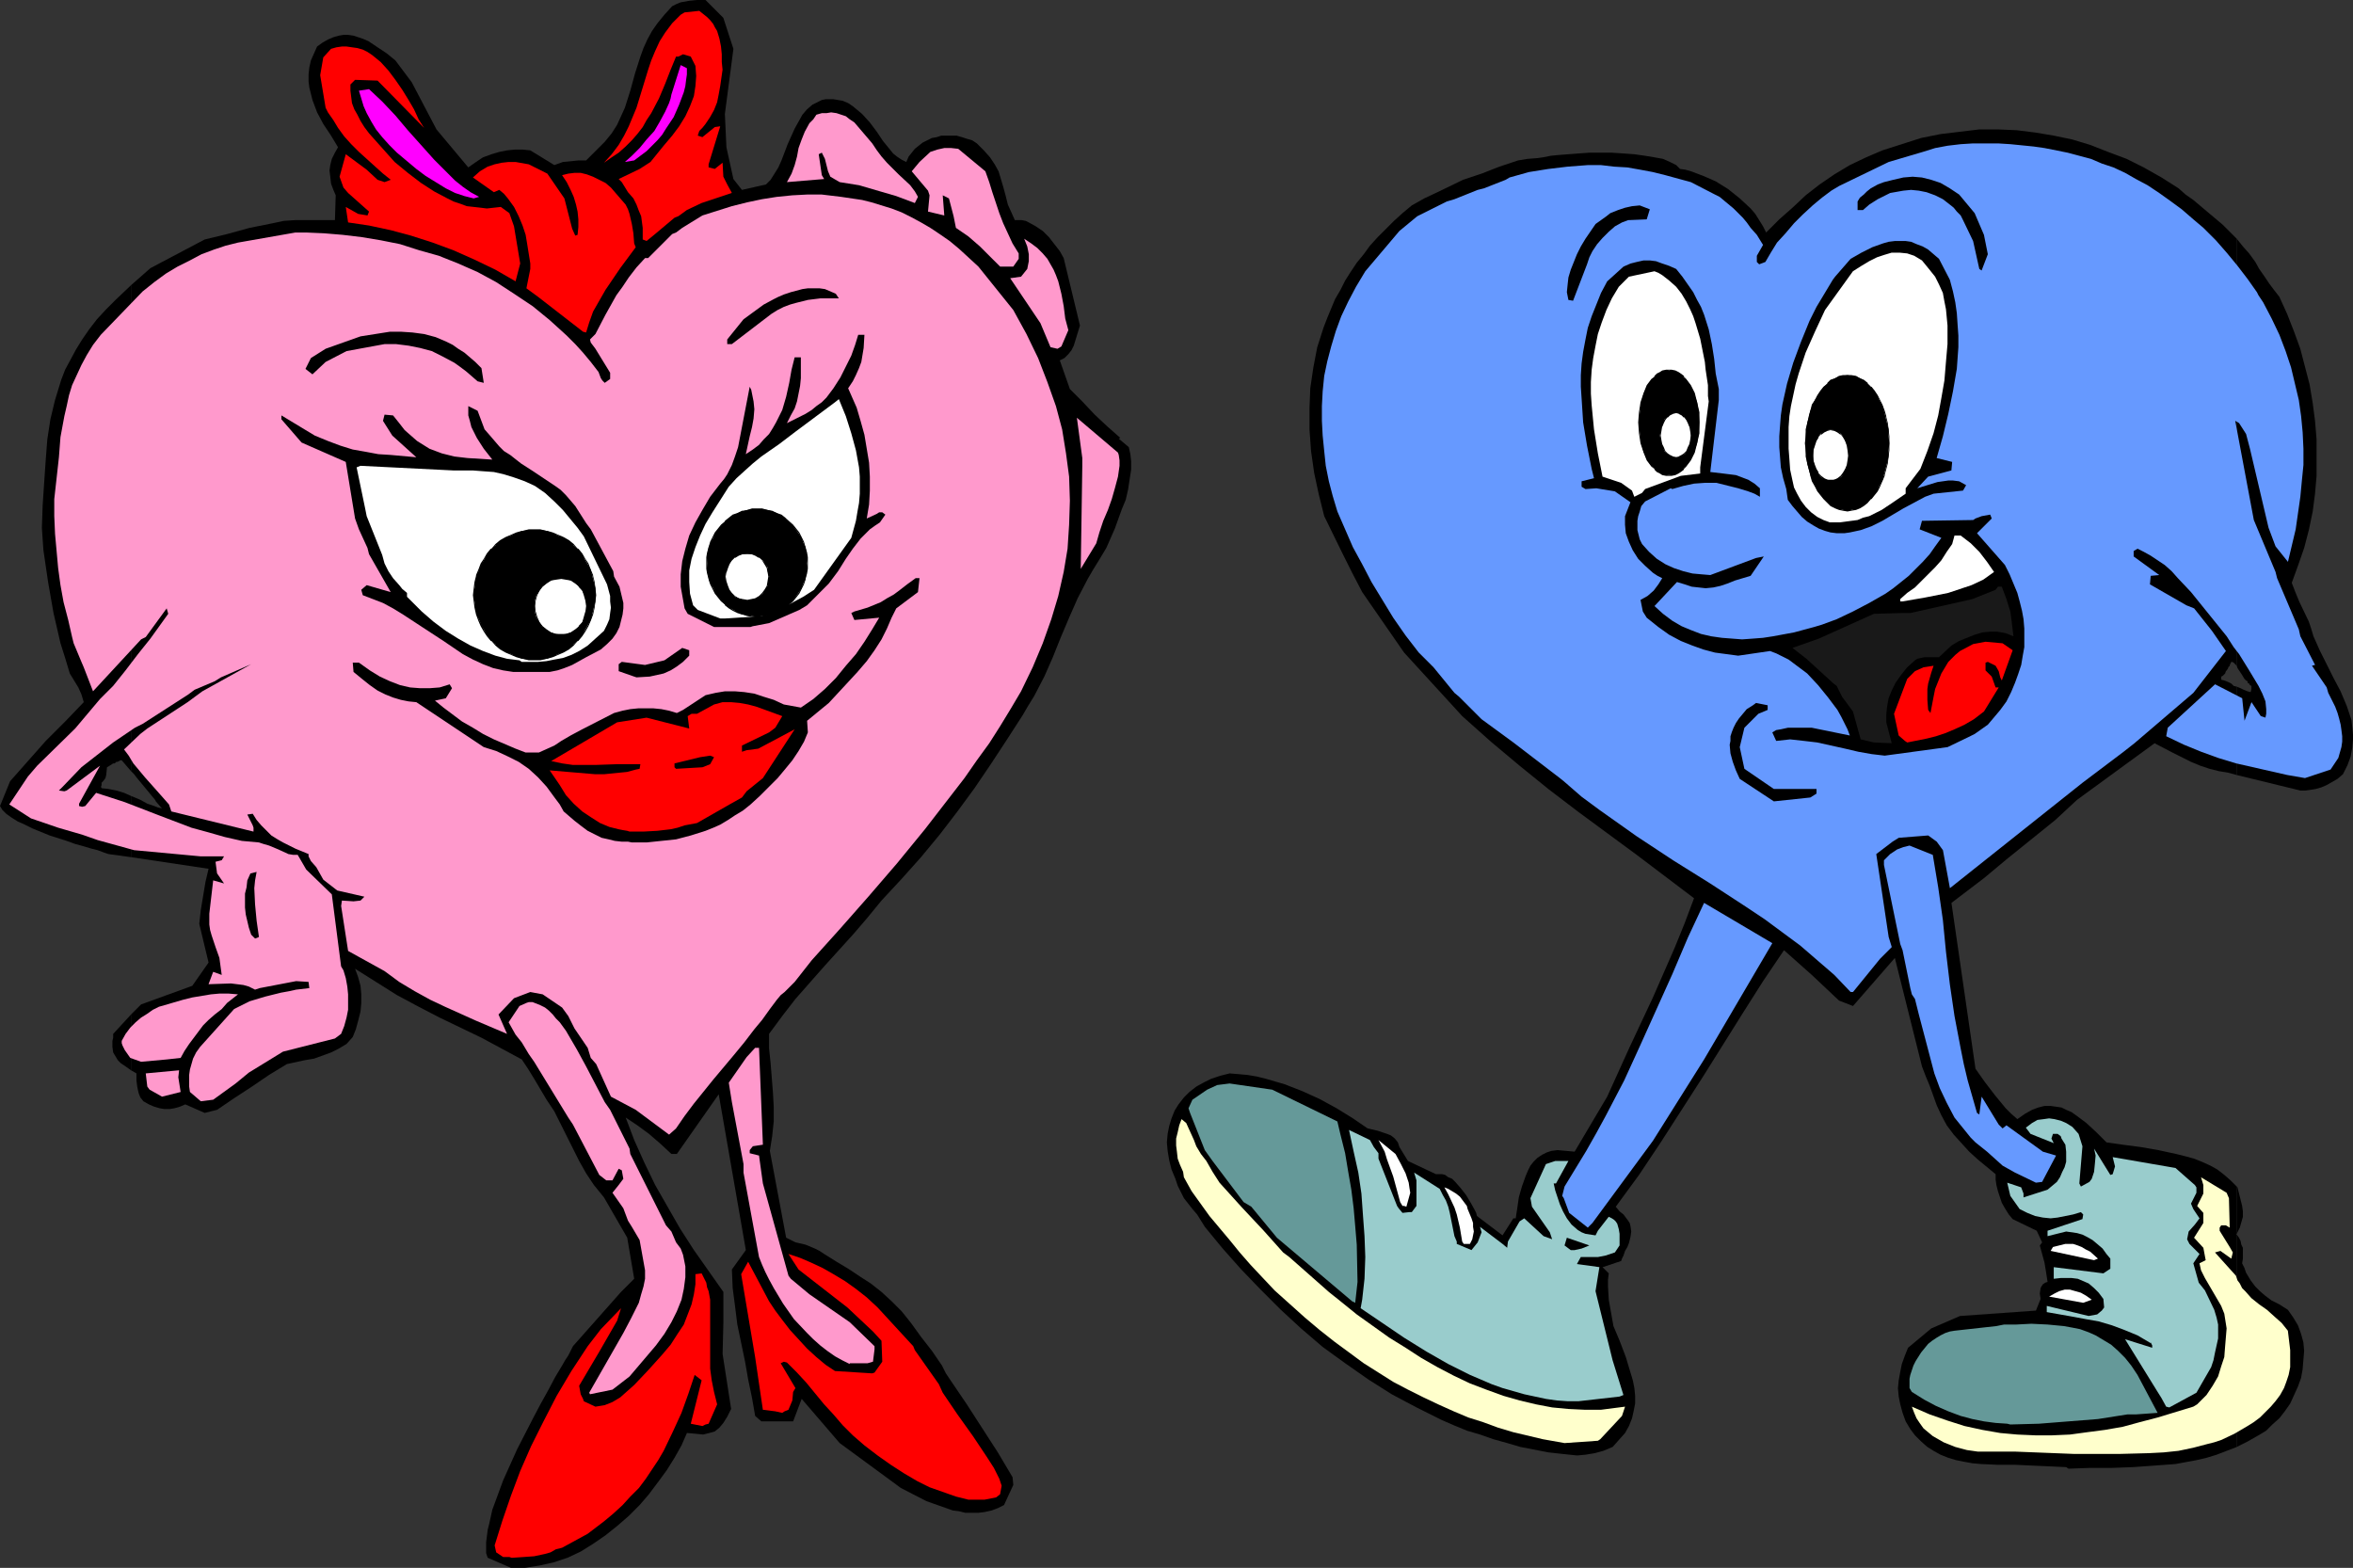 <?xml version="1.0" encoding="UTF-8" standalone="no"?>
<svg
   version="1.0"
   width="129.766mm"
   height="86.468mm"
   id="svg74"
   sodipodi:docname="Hearts in Love.wmf"
   xmlns:inkscape="http://www.inkscape.org/namespaces/inkscape"
   xmlns:sodipodi="http://sodipodi.sourceforge.net/DTD/sodipodi-0.dtd"
   xmlns="http://www.w3.org/2000/svg"
   xmlns:svg="http://www.w3.org/2000/svg">
  <rect width="100%" height="100%" fill="#333333" stroke="none"/>
  <sodipodi:namedview
     id="namedview74"
     pagecolor="#ffffff"
     bordercolor="#000000"
     borderopacity="0.25"
     inkscape:showpageshadow="2"
     inkscape:pageopacity="0.0"
     inkscape:pagecheckerboard="0"
     inkscape:deskcolor="#d1d1d1"
     inkscape:document-units="mm" />
  <defs
     id="defs1">
    <pattern
       id="WMFhbasepattern"
       patternUnits="userSpaceOnUse"
       width="6"
       height="6"
       x="0"
       y="0" />
  </defs>
  <path
     style="fill:#000000;fill-opacity:1;fill-rule:evenodd;stroke:none"
     d="M 235.774,97.897 V 96.12 l -0.162,-1.454 -0.323,-1.454 -2.101,-1.777 0.323,-0.162 -2.747,-2.423 -2.586,-2.423 -2.586,-2.746 -2.586,-2.585 -2.101,-5.977 0.97,-0.485 0.808,-0.808 0.646,-0.808 0.485,-0.969 0.646,-2.1 0.646,-2.1 -3.394,-14.055 -0.808,-1.454 -1.131,-1.454 -1.131,-1.454 -1.293,-1.292 -1.454,-0.969 -1.454,-0.808 -0.646,-0.323 -0.808,-0.162 h -0.808 -0.646 l -1.454,-3.231 -0.485,-1.939 -0.485,-1.777 -0.485,-1.615 -0.485,-1.615 -0.808,-1.454 -0.97,-1.454 -1.293,-1.454 -1.454,-1.454 -0.97,-0.646 -1.131,-0.323 -0.97,-0.323 -1.131,-0.323 h -1.131 -0.97 -1.131 l -0.97,0.323 -0.97,0.162 -0.97,0.485 -0.97,0.485 -0.808,0.646 -0.808,0.646 -0.646,0.808 -0.646,0.808 -0.485,1.131 -0.97,-0.485 -0.97,-0.646 -0.808,-0.646 -0.646,-0.808 -1.454,-1.777 -1.293,-1.939 -1.454,-1.939 -1.616,-1.777 -0.97,-0.808 -0.97,-0.808 -0.97,-0.646 -1.131,-0.485 -0.97,-0.162 -0.97,-0.162 h -0.808 -0.808 l -0.808,0.162 -0.646,0.323 -1.293,0.646 -1.131,0.969 -0.97,1.131 -0.808,1.454 -0.808,1.454 -1.454,3.231 -1.293,3.392 -0.646,1.454 -0.808,1.292 -0.808,1.292 -0.97,0.969 -5.01,1.131 -1.778,-2.262 -1.454,-6.623 -0.323,-6.947 1.778,-13.57 -2.101,-6.462 L 147.056,0 h -1.778 l -1.616,0.162 -1.778,0.323 -0.808,0.323 -0.97,0.485 -1.616,1.777 -1.454,1.777 -1.131,1.615 -0.97,1.777 -0.808,1.777 -0.646,1.777 -1.131,3.554 -0.97,3.554 -1.131,3.554 -0.808,1.777 -0.808,1.777 -1.131,1.777 -1.454,1.777 -3.878,3.877 h -1.616 l -1.616,0.162 -1.616,0.162 -1.778,0.646 -5.01,-3.069 -1.616,-0.162 h -1.616 l -1.616,0.162 -1.616,0.323 -1.616,0.485 -1.778,0.646 -1.454,0.969 L 97.606,34.894 90.981,26.978 85.81,17.124 82.416,12.601 80.638,11.147 78.699,9.854 76.76,8.562 75.629,8.077 74.659,7.754 73.69,7.431 72.558,7.27 h -0.97 l -0.97,0.162 -1.131,0.323 -1.131,0.485 -1.131,0.646 -1.131,0.808 -0.646,1.454 -0.646,1.454 -0.323,1.454 -0.162,1.454 v 1.454 l 0.162,1.292 0.323,1.292 0.323,1.292 0.97,2.585 1.293,2.423 1.616,2.423 1.454,2.423 -0.646,1.131 -0.646,1.292 -0.323,1.292 -0.162,1.131 0.162,1.292 0.162,1.454 0.485,1.292 0.485,1.131 -0.162,5.169 H 61.57 l -2.424,0.162 -2.262,0.485 -4.848,0.969 -4.686,1.292 -4.686,1.131 -11.312,5.977 -4.04,3.554 V 160.739 l 0.646,0.646 0.485,0.646 3.878,4.685 0.162,0.323 0.97,1.131 0.323,0.323 -0.808,-0.162 -0.808,-0.323 -1.454,-0.485 v 0 l -1.454,-0.808 -1.939,-0.808 v 12.762 l 16.16,2.423 -0.646,2.746 -0.485,2.908 -0.485,2.908 -0.323,2.908 1.939,8.077 -3.394,4.846 -10.666,3.877 -2.101,2.1 v 11.631 l 1.131,0.646 v 1.454 l 0.162,1.292 0.162,0.808 0.162,0.646 0.323,0.808 0.646,0.808 1.131,0.646 1.131,0.485 1.131,0.323 0.97,0.162 h 1.131 l 0.97,-0.162 1.131,-0.323 1.131,-0.485 4.04,1.777 2.586,-0.646 3.555,-2.423 3.717,-2.423 3.555,-2.423 3.717,-2.262 3.717,-0.808 1.939,-0.323 1.778,-0.646 1.778,-0.646 1.616,-0.808 1.616,-0.969 1.293,-1.454 0.646,-1.615 0.485,-1.777 0.485,-1.939 0.162,-1.777 v -1.777 l -0.162,-1.777 -0.485,-1.777 -0.646,-1.777 4.363,2.746 4.363,2.746 4.525,2.423 4.363,2.262 4.363,2.1 4.363,2.1 4.202,2.262 4.202,2.262 1.293,1.939 1.293,2.1 2.586,4.362 1.616,2.423 1.293,2.585 2.586,5.169 1.293,2.585 1.454,2.585 1.616,2.423 2.101,2.585 4.848,8.4 1.454,8.562 -2.747,2.746 -10.019,11.308 -0.485,0.969 -0.485,0.969 -0.646,0.969 -0.646,1.131 -1.454,2.423 -1.454,2.746 -1.616,2.908 -1.616,3.069 -3.232,6.3 -1.454,3.231 -1.454,3.231 -1.131,3.069 -1.131,3.069 -0.646,2.908 -0.323,1.292 -0.162,1.292 -0.162,1.292 v 1.131 1.131 l 0.323,0.969 4.848,2.1 h 2.909 l 3.07,-0.485 2.909,-0.646 2.909,-0.969 2.747,-1.292 2.586,-1.615 2.586,-1.777 2.424,-1.939 2.424,-2.1 2.262,-2.262 1.939,-2.262 1.939,-2.585 1.778,-2.423 1.616,-2.585 1.454,-2.585 1.131,-2.585 1.778,0.162 1.616,0.162 1.293,-0.323 1.131,-0.323 0.97,-0.808 0.808,-0.969 0.808,-1.292 0.808,-1.615 -1.778,-11.47 0.162,-6.462 v -6.462 l -3.07,-4.362 -3.07,-4.362 -2.909,-4.523 -2.586,-4.523 -2.586,-4.523 -2.262,-4.685 -2.101,-4.685 -1.778,-4.685 2.424,1.615 2.424,1.777 2.424,2.1 2.262,2.1 h 1.131 l 8.726,-12.439 5.656,32.471 -2.909,4.039 0.162,3.877 0.485,3.716 0.485,3.877 1.616,7.754 0.646,3.716 0.808,3.877 0.646,3.716 1.293,1.131 h 6.626 l 1.778,-4.685 7.918,9.208 12.766,9.37 5.333,2.746 2.747,0.969 2.747,0.969 1.293,0.162 1.293,0.323 h 1.454 1.293 l 1.293,-0.162 1.454,-0.323 1.293,-0.485 1.293,-0.646 1.939,-4.2 -0.162,-1.615 -3.07,-5.169 -3.232,-5.008 -3.232,-5.008 -3.394,-5.008 -0.97,-1.454 -0.808,-1.615 -2.101,-3.069 -2.262,-2.908 -2.101,-2.908 -1.939,-2.423 -2.101,-2.1 -2.101,-1.939 -2.262,-1.777 -2.262,-1.454 -2.424,-1.615 -2.424,-1.454 -2.586,-1.615 -0.97,-0.646 -0.97,-0.485 -1.939,-0.808 -2.101,-0.485 -0.97,-0.485 -0.97,-0.485 -3.394,-18.093 0.485,-3.069 0.323,-3.069 v -3.069 l -0.162,-2.908 -0.485,-6.139 -0.323,-3.069 v -3.069 l 2.747,-3.716 2.747,-3.554 5.979,-6.785 6.141,-6.785 2.909,-3.392 2.909,-3.554 4.202,-4.523 4.04,-4.523 3.878,-4.685 3.717,-4.846 3.555,-4.846 3.394,-5.008 3.394,-5.169 3.232,-5.008 1.131,-1.939 1.293,-2.1 2.101,-4.039 1.778,-4.039 1.616,-4.039 1.778,-4.2 1.778,-4.039 2.101,-4.039 1.131,-1.939 1.293,-2.1 1.454,-2.423 1.778,-4.039 1.454,-4.039 0.808,-1.939 0.485,-2.1 0.323,-2.1 z"
     id="path1" />
  <path
     style="fill:#000000;fill-opacity:1;fill-rule:evenodd;stroke:none"
     d="M 27.31,160.739 V 59.449 l -3.232,3.069 -1.939,1.939 -1.939,2.1 -1.616,2.1 -1.454,2.1 -1.293,2.1 -1.131,2.1 -1.131,2.1 -0.808,2.1 -0.646,2.1 -0.646,2.1 -0.97,4.039 -0.646,4.2 -0.323,4.2 -0.323,4.685 -0.323,4.846 -0.162,4.685 0.162,2.423 0.162,2.262 0.97,6.623 1.131,6.462 1.454,6.3 0.97,3.069 0.97,3.231 1.778,2.908 0.646,1.454 0.485,1.615 -3.878,4.039 -4.04,4.039 -3.717,4.2 -3.717,4.2 L 0,168.008 l 0.485,0.808 0.808,0.808 1.131,0.808 1.293,0.808 1.454,0.646 1.616,0.808 3.555,1.454 3.555,1.131 1.778,0.646 1.778,0.485 1.616,0.485 1.293,0.323 1.293,0.485 0.97,0.323 4.686,0.646 v -12.762 l -1.454,-0.646 -1.616,-0.485 -1.616,-0.323 -1.454,-0.162 v -0.162 h -0.162 l 0.162,-0.485 v -0.485 l 0.323,-0.323 0.485,-0.646 0.162,-0.646 0.162,-1.615 0.808,-0.485 0.485,-0.323 h 0.323 l 0.323,-0.323 h 0.323 v 0 l 0.162,-0.162 h 0.162 l 0.162,-0.162 h 0.323 l 0.97,1.131 z"
     id="path2" />
  <path
     style="fill:#000000;fill-opacity:1;fill-rule:evenodd;stroke:none"
     d="m 27.31,223.096 v -11.631 l -3.717,4.039 v 0.808 l -0.162,0.646 v 1.292 l 0.162,1.131 0.485,0.808 0.485,0.808 0.646,0.646 0.97,0.646 z"
     id="path3" />
  <path
     style="fill:#ff0000;fill-opacity:1;fill-rule:evenodd;stroke:none"
     d="m 106.171,324.547 h -1.293 l -1.454,-0.969 -0.323,-1.454 1.616,-5.169 1.778,-5.17 1.939,-5.169 2.262,-5.169 2.586,-5.169 2.747,-5.331 3.07,-5.169 3.394,-5.169 2.747,-3.554 4.202,-4.362 -0.808,2.585 -3.717,6.462 -4.202,7.108 0.323,1.777 0.485,0.969 0.162,0.485 2.424,1.131 1.939,-0.323 1.616,-0.646 1.616,-0.969 1.454,-1.292 1.454,-1.292 2.909,-3.069 2.909,-3.231 1.778,-2.1 1.454,-2.262 1.293,-1.939 0.808,-2.1 0.808,-2.1 0.485,-2.1 0.323,-2.1 v -2.1 l 1.293,-0.162 0.485,0.969 0.485,0.969 0.162,0.969 0.323,0.808 0.323,1.777 v 1.777 5.169 5.008 2.423 l 0.323,2.423 0.485,2.423 0.646,2.585 -1.778,4.039 -0.646,0.162 -0.646,0.323 -2.424,-0.485 2.262,-9.047 -1.454,-1.131 -1.293,3.877 -1.454,4.039 -1.778,3.877 -1.939,4.039 -1.131,1.939 -1.293,1.939 -1.293,1.939 -1.454,1.939 -1.778,1.777 -1.616,1.777 -1.939,1.777 -1.939,1.615 -3.394,2.585 -5.333,2.908 -1.293,0.323 -1.131,0.646 -1.131,0.323 -2.262,0.485 -2.262,0.162 -2.424,0.162 z"
     id="path4" />
  <path
     style="fill:#ff0000;fill-opacity:1;fill-rule:evenodd;stroke:none"
     d="m 201.838,312.593 -2.586,-0.646 -2.747,-0.969 -2.747,-0.969 -2.586,-1.292 -2.747,-1.615 -2.747,-1.777 -2.747,-1.939 -2.747,-2.1 -2.424,-2.1 -2.101,-2.1 -1.939,-2.262 -1.939,-2.1 -3.717,-4.523 -1.939,-2.1 -2.101,-2.1 -0.646,-0.162 -0.646,0.323 3.07,5.169 -0.485,0.808 -0.162,1.777 -0.808,1.939 -0.808,0.323 -0.485,0.323 -1.454,-0.323 -2.586,-0.323 -1.616,-10.985 -2.909,-17.285 1.454,-2.585 4.363,8.239 1.293,1.939 1.454,1.939 1.616,2.1 1.778,1.939 1.778,1.939 1.939,1.777 1.939,1.615 1.939,1.292 7.757,0.485 0.485,-0.162 1.616,-2.262 -0.162,-4.362 -1.778,-1.939 -5.333,-5.008 -10.181,-7.916 -2.101,-3.231 2.424,0.808 2.262,0.969 2.424,1.131 2.262,1.292 2.424,1.454 2.262,1.615 2.262,1.777 2.262,2.1 7.434,8.077 0.323,0.808 5.01,7.108 0.808,1.777 3.07,4.523 3.232,4.523 2.909,4.362 1.454,2.262 1.131,2.262 0.485,1.454 -0.323,1.777 -0.808,0.646 -2.424,0.485 h -1.778 z"
     id="path5" />
  <path
     style="fill:#000000;fill-opacity:1;fill-rule:evenodd;stroke:none"
     d="m 490.455,154.115 v -1.131 0.162 l -0.162,-1.615 -0.162,-1.454 -0.485,-1.454 -0.485,-1.454 -1.293,-3.069 -1.454,-2.746 -1.454,-2.908 -1.454,-2.908 -1.293,-2.908 -0.485,-1.615 -0.485,-1.454 -1.939,-4.039 -0.808,-1.939 -0.808,-2.1 1.293,-3.554 1.293,-3.716 0.97,-3.716 0.808,-3.877 0.485,-3.716 0.323,-3.716 v -3.877 -3.716 l -0.323,-3.877 -0.485,-3.716 -0.646,-3.877 -0.97,-3.716 -0.97,-3.716 -1.293,-3.554 -1.454,-3.716 -1.616,-3.554 -1.131,-1.454 -0.97,-1.292 -0.97,-1.454 -1.131,-1.615 -0.808,-1.454 -1.293,-1.777 -1.293,-1.454 -1.293,-1.615 v 0 89.012 l 0.162,0.485 0.323,0.485 0.646,0.969 0.485,0.808 0.323,0.323 0.323,0.162 v 0.323 l 0.323,0.162 0.162,0.323 0.323,0.162 v 0.646 l -0.162,0.646 -0.646,-0.162 -0.808,-0.323 -0.646,-0.323 -0.808,-0.323 v 18.416 l 13.251,3.231 h 1.131 l 1.131,-0.162 0.97,-0.162 1.131,-0.323 1.131,-0.485 1.131,-0.646 1.131,-0.646 1.131,-0.969 0.97,-1.939 0.646,-1.777 0.323,-1.777 z"
     id="path6" />
  <path
     style="fill:#000000;fill-opacity:1;fill-rule:evenodd;stroke:none"
     d="m 466.215,257.344 v 44.264 l 2.262,-1.131 2.262,-1.292 1.616,-0.969 1.293,-1.292 1.454,-1.292 1.131,-1.454 1.131,-1.615 0.808,-1.777 0.808,-1.777 0.646,-1.777 0.323,-1.777 0.162,-1.939 0.162,-1.939 -0.162,-1.777 -0.485,-1.777 -0.646,-1.777 -0.97,-1.615 -1.131,-1.615 -1.778,-1.131 -1.616,-0.808 -1.293,-0.969 -1.131,-0.969 -0.97,-0.969 -0.97,-1.292 -0.97,-1.615 -0.323,-0.969 -0.485,-0.969 0.162,-0.969 v -0.808 -1.454 l -0.323,-0.646 -0.162,-0.808 -0.323,-0.646 z"
     id="path7" />
  <path
     style="fill:#000000;fill-opacity:1;fill-rule:evenodd;stroke:none"
     d="m 466.215,247.328 v 9.854 l 0.646,-1.292 0.323,-1.131 0.323,-1.131 v -1.131 l -0.162,-1.131 -0.323,-1.292 -0.323,-1.292 -0.323,-1.292 z"
     id="path8" />
  <path
     style="fill:#000000;fill-opacity:1;fill-rule:evenodd;stroke:none"
     d="m 466.215,138.769 v -89.012 0 l -2.909,-2.908 -3.07,-2.585 -3.07,-2.585 -1.616,-1.131 -1.454,-1.292 -3.555,-2.262 -3.717,-2.1 -3.555,-1.777 -3.878,-1.454 -3.717,-1.454 -3.717,-1.131 -3.878,-0.808 -3.878,-0.646 -3.878,-0.485 -3.878,-0.162 h -3.878 l -4.04,0.485 -4.04,0.485 -4.04,0.808 -4.04,1.292 -4.04,1.292 -3.394,1.454 -3.394,1.615 -3.232,1.939 -3.07,2.1 -2.909,2.262 -2.747,2.585 -2.747,2.423 -2.747,2.746 -0.646,-1.292 -0.808,-1.292 -0.808,-1.292 -0.97,-1.131 -2.262,-2.1 -2.424,-1.939 -2.586,-1.615 -2.586,-1.131 -1.293,-0.485 -1.293,-0.485 -1.131,-0.323 -1.131,-0.162 -0.485,-0.485 -0.323,-0.323 -0.646,-0.323 -0.646,-0.323 -1.454,-0.646 -1.778,-0.323 -1.939,-0.323 -2.262,-0.323 -2.262,-0.162 -2.424,-0.162 h -4.686 l -2.262,0.162 -2.101,0.162 -2.101,0.162 -1.616,0.162 -1.616,0.323 -1.131,0.162 -2.101,0.162 -1.939,0.323 -1.939,0.646 -1.939,0.646 -3.717,1.454 -1.939,0.646 -1.939,0.646 -5.333,2.585 -2.747,1.292 -2.586,1.454 -1.939,1.615 -1.778,1.615 -1.778,1.777 -1.616,1.615 -1.616,1.777 -1.293,1.777 -1.454,1.777 -1.293,1.939 -1.131,1.777 -0.97,1.939 -1.131,1.939 -0.808,1.939 -0.808,1.939 -0.808,2.1 -1.293,4.039 -0.808,4.2 -0.646,4.362 -0.162,4.2 v 4.362 l 0.323,4.523 0.646,4.523 0.97,4.523 1.131,4.523 3.878,7.916 1.939,3.877 2.101,4.039 8.726,12.601 12.12,13.247 5.979,5.331 5.979,5.008 5.979,4.846 6.141,4.685 6.141,4.523 6.141,4.523 5.979,4.523 5.979,4.523 -1.939,5.169 -2.101,5.17 -4.525,10.339 -4.848,10.339 -4.686,10.339 -6.787,11.47 -3.555,-0.323 -1.293,0.162 -0.97,0.323 -0.97,0.485 -0.97,0.646 -0.808,0.808 -0.646,0.808 -0.485,0.969 -0.485,1.131 -0.808,2.262 -0.646,2.262 -0.323,2.262 -0.323,2.1 h -0.485 l -2.262,3.554 -5.333,-4.039 -0.162,-0.646 -0.323,-0.646 -0.808,-1.454 -0.97,-1.615 -1.131,-1.454 -1.131,-1.292 -0.646,-0.646 -0.808,-0.323 -0.646,-0.485 -0.646,-0.162 h -0.646 -0.646 l -5.818,-2.746 -1.778,-2.908 -0.323,-0.969 -0.646,-0.808 -0.808,-0.646 -0.808,-0.323 -1.939,-0.646 -2.101,-0.485 -3.07,-2.1 -3.394,-2.1 -3.555,-1.939 -3.555,-1.615 -3.717,-1.454 -3.878,-1.131 -1.939,-0.485 -1.939,-0.323 -1.778,-0.162 -1.939,-0.162 -1.939,0.485 -1.939,0.646 -1.616,0.808 -1.454,0.808 -1.454,1.131 -1.131,1.131 -1.131,1.454 -0.808,1.292 -0.646,1.615 -0.485,1.615 -0.323,1.615 -0.162,1.777 0.162,1.777 0.323,1.939 0.485,1.939 0.808,1.939 0.485,1.454 0.646,1.292 0.646,1.292 1.778,2.262 0.97,1.131 0.808,1.292 0.808,1.292 3.717,4.523 3.878,4.362 4.04,4.2 4.202,4.2 4.202,3.877 4.525,3.877 4.686,3.392 4.848,3.392 4.848,3.069 5.171,2.746 5.171,2.585 2.586,1.131 2.747,1.131 2.747,0.808 2.747,0.969 2.909,0.808 2.747,0.808 5.818,1.131 2.909,0.323 3.07,0.323 1.778,-0.162 1.939,-0.323 1.778,-0.485 1.939,-0.808 1.293,-1.454 1.293,-1.454 0.808,-1.454 0.646,-1.615 0.323,-1.454 0.323,-1.615 v -1.615 l -0.162,-1.615 -0.323,-1.615 -0.485,-1.615 -0.97,-3.231 -1.293,-3.392 -1.293,-3.069 -0.485,-2.746 -0.485,-2.746 -0.162,-2.746 v -1.454 l 0.162,-1.292 -1.293,-1.292 3.878,-1.292 0.162,-0.485 0.323,-0.646 0.323,-0.969 0.485,-0.808 0.323,-0.808 0.323,-1.292 0.162,-1.131 -0.162,-1.131 -0.162,-0.646 -0.323,-0.485 -0.485,-0.646 -0.485,-0.646 -0.808,-0.646 -0.808,-0.969 4.848,-6.623 4.525,-6.785 4.363,-6.785 4.363,-6.785 8.403,-13.408 4.202,-6.623 4.363,-6.462 5.818,5.169 5.656,5.331 2.909,1.131 8.726,-10.016 5.656,22.617 0.808,2.1 0.808,1.939 1.454,4.039 0.97,2.1 1.131,2.1 1.454,1.939 1.616,1.777 1.616,1.777 1.778,1.615 3.717,3.069 v 1.131 l 0.162,1.131 0.323,1.292 0.808,2.423 0.646,1.131 0.808,1.292 0.808,0.969 5.01,2.423 1.131,2.423 -0.485,0.646 0.485,1.777 0.485,1.777 0.323,1.939 0.323,2.1 -0.485,0.162 -0.485,0.323 -0.323,0.485 -0.162,0.323 -0.162,1.131 0.162,1.131 -0.97,2.423 -15.837,1.131 -5.979,2.585 -4.848,4.039 -0.646,1.615 -0.646,1.777 -0.323,1.615 -0.323,1.777 -0.162,1.615 0.162,1.777 0.323,1.615 0.485,1.777 0.646,1.777 0.97,1.615 0.97,1.292 1.293,1.292 1.293,1.131 1.293,0.808 1.454,0.808 1.616,0.646 1.616,0.485 1.616,0.323 1.778,0.323 1.778,0.162 3.555,0.162 h 3.555 l 10.666,0.485 0.485,0.323 4.525,-0.162 h 4.525 l 4.363,-0.162 4.525,-0.323 4.363,-0.323 4.363,-0.808 2.101,-0.485 2.101,-0.646 2.101,-0.808 2.101,-0.808 v -44.264 l -0.162,-0.162 h 0.162 v -9.854 l -1.293,-1.292 -1.293,-1.131 -1.454,-1.131 -1.454,-0.808 -1.778,-0.808 -1.616,-0.646 -1.778,-0.485 -1.939,-0.485 -3.717,-0.808 -3.717,-0.646 -3.717,-0.485 -3.394,-0.485 -2.101,-2.1 -2.101,-1.939 -1.939,-1.454 -1.131,-0.808 -1.131,-0.485 -0.97,-0.485 -1.131,-0.162 -1.131,-0.162 h -1.293 l -1.293,0.323 -1.293,0.485 -1.454,0.808 -1.616,1.131 -1.293,-1.131 -1.131,-1.131 -2.262,-2.746 -2.101,-2.746 -1.939,-2.746 -5.01,-34.571 6.787,-5.169 4.848,-4.039 5.01,-4.039 5.01,-4.039 2.262,-2.1 2.262,-2.1 16.16,-11.793 3.717,1.939 3.878,1.939 1.939,0.808 1.939,0.646 1.939,0.485 1.939,0.323 1.778,0.485 v -18.416 l -0.646,-0.162 -0.162,-0.162 -0.323,-0.323 -0.646,-0.323 -0.808,-0.323 -0.646,-0.162 v -0.646 l 0.323,-0.162 0.162,-0.162 0.323,-0.323 0.162,-0.485 0.162,-0.162 0.323,-0.485 v -0.162 l 0.323,-0.323 v -0.162 0 l 0.162,-0.323 0.162,-0.323 h 0.162 l 0.323,0.162 0.162,0.162 0.323,0.323 v 0 z"
     id="path9" />
  <path
     style="fill:#ffffcc;fill-opacity:1;fill-rule:evenodd;stroke:none"
     d="m 432.28,303.061 -12.282,-0.485 h -5.656 -2.101 l -2.262,-0.323 -2.424,-0.646 -2.424,-0.969 -1.131,-0.646 -1.131,-0.646 -0.97,-0.808 -0.97,-0.808 -0.808,-1.131 -0.646,-0.969 -0.485,-1.131 -0.485,-1.292 3.717,1.615 3.717,1.292 3.555,1.131 3.717,0.808 3.717,0.646 3.555,0.323 3.717,0.162 h 3.555 l 3.717,-0.162 3.555,-0.485 3.717,-0.485 3.717,-0.646 3.555,-0.969 3.717,-0.969 3.717,-1.131 3.717,-1.131 0.808,-0.485 0.97,-0.969 0.97,-0.969 0.646,-0.969 0.646,-0.969 1.131,-1.939 0.646,-2.1 0.646,-1.939 0.162,-2.1 0.323,-3.877 -0.485,-3.069 -0.646,-1.615 -3.394,-5.816 -0.808,-1.615 -0.323,-1.454 1.293,-0.646 -0.485,-2.585 -1.939,-2.1 1.939,-3.069 v -2.1 l -1.293,-1.454 1.293,-2.585 v -1.777 l -0.485,-1.615 5.333,3.231 0.485,1.131 0.162,6.139 -0.808,-0.485 h -0.97 l -0.323,0.485 v 0.646 l 2.101,3.392 0.646,1.131 -0.323,1.292 -2.262,-1.615 -1.131,0.323 4.363,4.846 0.323,0.969 0.485,0.646 0.485,0.969 0.646,0.646 1.293,1.454 1.616,1.292 1.616,1.131 1.616,1.454 1.454,1.292 1.293,1.615 0.485,4.039 v 3.554 l -0.323,1.615 -0.485,1.454 -0.485,1.292 -0.808,1.454 -0.97,1.292 -0.97,1.131 -2.262,2.262 -1.293,0.969 -1.293,0.808 -2.747,1.615 -2.747,1.292 -1.454,0.485 -1.293,0.323 -3.07,0.808 -3.07,0.646 -3.07,0.323 -3.07,0.162 -6.141,0.162 h -5.979 -2.586 z"
     id="path10" />
  <path
     style="fill:#ffffcc;fill-opacity:1;fill-rule:evenodd;stroke:none"
     d="m 326.108,300.8 -4.525,-0.808 -6.141,-1.454 -3.232,-0.969 -3.07,-1.131 -3.07,-0.969 -3.07,-1.292 -3.232,-1.454 -3.07,-1.454 -3.232,-1.615 -3.07,-1.615 -3.07,-1.939 -3.07,-1.939 -3.07,-2.262 -3.07,-2.262 -3.07,-2.423 -3.07,-2.585 -6.302,-5.654 -2.586,-2.746 -2.424,-2.585 -2.262,-2.585 -2.101,-2.585 -4.202,-5.008 -3.717,-5.17 -1.616,-2.908 -0.162,-1.131 -0.646,-1.454 -0.485,-1.292 -0.162,-1.454 -0.162,-1.292 v -1.454 l 0.323,-1.292 0.323,-1.454 0.485,-1.292 0.97,0.808 1.616,3.554 0.485,1.292 0.97,1.615 1.131,1.454 1.293,2.262 1.454,2.262 4.525,5.008 4.686,5.008 4.04,4.523 1.293,0.969 8.242,7.27 2.424,1.939 3.394,2.746 3.394,2.423 3.394,2.423 3.394,2.1 3.232,2.1 3.394,1.939 3.394,1.777 3.394,1.615 3.394,1.292 3.555,1.292 3.394,0.969 3.394,0.808 3.394,0.646 3.394,0.323 3.394,0.162 h 3.394 l 5.01,-0.646 -0.646,1.939 -4.525,4.846 -0.485,0.323 z"
     id="path11" />
  <path
     style="fill:#659999;fill-opacity:1;fill-rule:evenodd;stroke:none"
     d="m 418.382,296.761 -2.424,-0.162 -2.424,-0.323 -2.424,-0.485 -2.424,-0.646 -2.586,-0.969 -2.586,-1.131 -2.424,-1.292 -2.586,-1.615 -0.485,-0.808 v -0.969 -0.969 l 0.162,-0.808 0.323,-0.969 0.323,-0.969 0.485,-0.969 1.131,-1.777 1.454,-1.777 0.808,-0.646 0.97,-0.646 0.808,-0.485 0.97,-0.485 0.97,-0.323 0.97,-0.162 8.726,-0.969 1.616,-0.323 h 2.586 v 0 l 3.07,-0.162 3.394,0.162 3.394,0.323 1.778,0.323 1.616,0.323 1.778,0.646 1.454,0.646 1.616,0.969 1.616,0.969 1.454,1.292 1.454,1.454 1.293,1.615 1.293,1.939 4.202,7.916 -4.525,0.323 h -1.778 l -6.141,0.969 -6.141,0.485 -6.141,0.485 -5.979,0.162 z"
     id="path12" />
  <path
     style="fill:#99cccc;fill-opacity:1;fill-rule:evenodd;stroke:none"
     d="m 451.51,293.207 -0.97,-1.777 -0.808,-1.292 -6.787,-10.985 5.656,1.777 v -0.485 l -0.323,-0.646 v 0.162 l -2.747,-1.615 -2.747,-1.131 -2.586,-0.969 -2.747,-0.808 -2.747,-0.485 -2.586,-0.485 -5.494,-0.969 V 272.206 l 8.726,2.1 1.778,-0.323 0.97,-0.808 0.485,-0.646 -0.162,-1.777 -0.97,-1.292 -0.97,-0.969 -1.131,-0.969 -1.131,-0.485 -1.131,-0.485 -1.293,-0.162 h -1.131 -1.131 l -1.454,0.162 v -1.454 -0.969 l 10.342,1.292 1.454,-0.969 v -2.1 l -0.808,-0.969 -0.808,-1.131 -1.131,-0.969 -0.97,-0.808 -1.131,-0.646 -0.97,-0.485 -1.131,-0.323 -1.131,-0.162 -1.131,-0.162 -3.878,0.969 v -1.131 l 7.272,-2.423 0.162,-0.969 -0.485,-0.485 -1.616,0.485 -1.616,0.323 -1.616,0.323 -1.454,0.162 -1.616,-0.162 -1.616,-0.323 -1.616,-0.646 -1.616,-0.808 -1.939,-2.746 -0.646,-2.746 2.909,0.969 0.485,1.292 v 0.808 l 5.01,-1.615 0.97,-0.808 0.97,-0.808 0.646,-0.969 0.485,-1.131 0.485,-0.969 0.323,-1.131 v -0.969 -1.131 l -0.162,-1.454 -0.808,-1.292 -0.162,-0.485 -0.646,-0.485 h -0.97 l -0.323,0.969 0.485,0.969 -4.848,-1.939 -0.97,-1.292 1.293,-0.969 1.131,-0.646 1.293,-0.162 1.131,-0.162 1.131,0.162 1.293,0.323 1.131,0.485 1.293,0.808 1.293,1.454 0.808,2.585 -0.646,7.754 0.323,0.646 1.778,-0.969 0.485,-0.646 0.485,-1.454 0.162,-1.615 0.162,-1.777 -0.323,-1.454 3.394,5.493 0.485,-0.162 0.485,-1.615 -0.485,-1.939 13.09,2.262 4.04,3.554 0.323,0.485 v 1.131 l -1.131,2.262 0.485,1.131 1.293,1.939 -0.97,1.292 -1.293,1.454 -0.323,1.615 0.485,0.969 2.101,2.1 -1.293,1.939 1.131,4.039 1.293,1.615 1.939,4.039 0.485,1.615 0.323,1.454 v 1.454 1.454 l -0.323,1.454 -0.323,1.454 -0.323,1.615 -0.485,1.454 -3.07,5.331 -5.656,3.069 z"
     id="path13" />
  <path
     style="fill:#99cccc;fill-opacity:1;fill-rule:evenodd;stroke:none"
     d="m 329.017,292.076 h -2.262 l -2.262,-0.162 -2.262,-0.323 -2.262,-0.485 -2.262,-0.485 -2.262,-0.646 -2.262,-0.646 -2.262,-0.808 -4.525,-1.939 -4.525,-2.262 -4.525,-2.585 -4.686,-2.908 -9.05,-6.139 0.323,-1.777 0.485,-4.362 0.162,-4.523 -0.162,-4.362 -0.323,-4.362 -0.323,-4.523 -0.646,-4.362 -0.97,-4.362 -0.97,-4.523 4.363,2.1 0.808,1.454 0.97,1.292 v 1.131 l 3.878,9.854 0.323,0.485 0.808,0.969 1.454,-0.162 h 0.485 l 0.97,-1.292 v -5.331 l -0.485,-1.615 5.333,3.392 0.646,1.292 0.646,1.131 0.485,1.292 0.323,1.292 0.485,2.423 0.485,2.423 0.485,1.131 v 0.485 l 3.07,1.292 1.293,-1.615 0.808,-2.1 -0.323,-1.131 4.686,3.554 0.97,0.808 0.162,-1.292 2.424,-4.2 0.97,-0.646 4.04,3.716 1.778,0.646 -0.485,-1.454 -3.717,-5.331 -0.323,-1.777 3.232,-7.108 1.939,-0.646 h 2.747 l -2.586,4.685 h -0.485 v 0 l 0.323,1.454 0.485,1.454 0.485,1.454 0.646,1.454 0.808,1.454 0.97,1.292 1.293,1.131 0.808,0.485 0.808,0.323 2.101,0.323 0.485,-0.969 2.262,-2.908 0.646,0.323 0.485,0.323 0.323,0.323 0.323,0.485 0.323,1.131 0.162,0.969 v 2.423 l -0.97,1.454 -0.97,0.323 -0.97,0.323 -1.616,0.323 h -1.778 -1.778 l -0.808,1.454 4.686,0.646 -0.808,5.008 3.555,14.378 2.262,7.27 -0.808,0.323 z"
     id="path14" />
  <path
     style="fill:#ff99cc;fill-opacity:1;fill-rule:evenodd;stroke:none"
     d="m 122.977,290.622 -0.162,-0.323 7.11,-12.439 1.616,-3.069 1.616,-3.231 0.485,-1.777 0.485,-1.615 0.323,-1.615 v -1.777 l -1.131,-6.3 -1.616,-2.746 -0.808,-1.292 -0.97,-2.585 -2.262,-3.231 1.293,-1.615 0.97,-1.292 -0.323,-1.777 -0.646,-0.323 -1.293,2.423 h -1.293 l -1.454,-1.131 -5.494,-10.501 -0.97,-1.454 -7.11,-11.631 -1.131,-1.615 -1.454,-2.423 -1.293,-1.615 -1.454,-2.585 2.262,-3.392 1.454,-0.646 0.485,-0.162 h 0.808 l 0.808,0.323 0.808,0.323 0.97,0.485 0.808,0.646 0.808,0.808 0.646,0.808 0.808,0.808 1.293,1.777 1.131,1.939 1.131,1.939 1.939,3.554 1.939,3.716 1.939,3.716 1.131,1.615 4.04,8.077 0.162,1.131 7.434,14.862 1.131,1.292 0.97,2.262 0.97,1.292 0.485,1.292 0.485,2.423 v 2.262 l -0.323,2.423 -0.485,2.262 -0.97,2.423 -1.131,2.262 -1.454,2.423 -1.778,2.423 -5.494,6.462 -3.555,2.746 z"
     id="path15" />
  <path
     style="fill:#ff99cc;fill-opacity:1;fill-rule:evenodd;stroke:none"
     d="m 177.113,284.322 -1.616,-0.808 -1.454,-0.808 -1.616,-1.131 -1.454,-1.131 -1.454,-1.292 -1.293,-1.292 -2.747,-2.908 -2.262,-3.231 -1.939,-3.231 -0.97,-1.777 -0.808,-1.615 -0.646,-1.454 -0.646,-1.615 -3.232,-17.609 v -1.777 l -2.424,-12.924 -0.646,-4.039 3.717,-5.331 1.778,-1.939 h 0.808 l 0.808,20.193 -2.101,0.323 -0.646,0.808 v 0.646 l 1.939,0.485 0.808,5.816 5.333,19.224 0.485,0.646 3.878,3.231 8.403,5.816 5.171,5.008 v 0.646 l -0.323,2.585 -1.131,0.323 h -3.717 z"
     id="path16" />
  <path
     style="fill:#ffffff;fill-opacity:1;fill-rule:evenodd;stroke:none"
     d="m 434.219,271.56 -7.11,-1.292 1.131,-0.646 0.97,-0.485 1.131,-0.323 h 1.131 l 1.131,0.323 1.131,0.323 1.131,0.646 1.131,0.808 z"
     id="path17" />
  <path
     style="fill:#659999;fill-opacity:1;fill-rule:evenodd;stroke:none"
     d="m 281.83,271.237 -15.675,-13.247 -5.333,-6.462 -1.616,-0.969 -6.464,-8.562 -1.616,-2.262 -3.07,-7.754 -0.323,-0.969 0.808,-1.777 3.07,-2.1 2.101,-0.969 2.586,-0.323 8.888,1.292 13.574,6.623 0.646,2.746 0.97,3.877 0.646,3.877 0.646,3.716 0.485,3.877 0.323,3.716 0.323,3.877 0.162,7.754 -0.485,4.362 z"
     id="path18" />
  <path
     style="fill:#ffffff;fill-opacity:1;fill-rule:evenodd;stroke:none"
     d="m 436.481,262.675 -9.05,-1.939 0.485,-0.808 2.586,-0.646 h 0.808 0.808 l 0.97,0.323 0.808,0.323 0.808,0.485 0.97,0.485 1.616,1.454 z"
     id="path19" />
  <path
     style="fill:#000000;fill-opacity:1;fill-rule:evenodd;stroke:none"
     d="m 328.209,260.575 h -0.808 l -1.293,-0.969 0.485,-1.615 4.686,1.615 -1.616,0.646 z"
     id="path20" />
  <path
     style="fill:#ffffff;fill-opacity:1;fill-rule:evenodd;stroke:none"
     d="m 305.1,259.282 -0.323,-0.485 -0.485,-2.908 -0.646,-2.746 -0.485,-1.454 -1.293,-2.746 -0.808,-1.454 0.808,0.323 0.808,0.485 0.808,0.485 0.808,0.646 0.485,0.646 0.485,0.646 0.485,0.646 0.162,0.646 0.808,1.939 0.323,0.969 v 0.808 l 0.162,0.969 -0.162,0.808 -0.162,0.808 -0.485,0.969 z"
     id="path21" />
  <path
     style="fill:#6699ff;fill-opacity:1;fill-rule:evenodd;stroke:none"
     d="m 330.956,255.89 -3.878,-3.069 -1.131,-3.069 -0.323,-0.485 0.485,-1.939 2.262,-3.716 2.262,-3.716 2.101,-3.716 1.939,-3.554 3.878,-7.431 3.394,-7.431 6.626,-14.701 3.232,-7.593 3.394,-7.27 14.221,8.4 -14.221,24.232 -10.666,16.962 -12.605,17.124 z"
     id="path22" />
  <path
     style="fill:#ffffff;fill-opacity:1;fill-rule:evenodd;stroke:none"
     d="m 292.657,251.366 h -0.323 l -0.485,-0.808 -1.454,-5.331 -1.293,-3.554 -0.485,-1.615 -1.293,-2.423 3.555,2.908 1.131,2.1 0.97,1.939 0.646,1.939 0.162,1.131 0.162,0.969 -0.808,2.908 z"
     id="path23" />
  <path
     style="fill:#6699ff;fill-opacity:1;fill-rule:evenodd;stroke:none"
     d="m 424.361,246.52 -4.363,-2.1 -2.586,-1.454 -3.232,-2.908 -2.424,-1.939 -0.97,-0.969 -3.394,-4.2 -1.616,-3.069 -1.454,-3.069 -1.131,-3.069 -0.808,-3.069 -1.616,-6.139 -0.808,-3.069 -0.808,-3.231 -0.646,-0.969 -0.323,-1.292 -1.616,-7.916 -0.485,-1.292 -3.394,-16.478 v -0.969 l 1.293,-1.292 1.454,-0.969 1.293,-0.485 1.293,-0.323 4.848,1.939 1.131,6.785 0.97,6.785 0.646,6.623 0.808,6.785 0.97,6.623 1.293,6.785 0.646,3.231 0.808,3.392 0.97,3.392 0.97,3.392 0.485,0.323 0.485,-3.716 3.555,5.816 0.808,0.808 0.808,-0.646 7.595,5.493 2.747,0.808 -2.909,5.493 z"
     id="path24" />
  <path
     style="fill:#ff99cc;fill-opacity:1;fill-rule:evenodd;stroke:none"
     d="m 139.461,236.504 -6.949,-5.169 -5.171,-2.746 -3.07,-6.785 -1.131,-1.292 -0.646,-2.1 -2.747,-4.039 -1.293,-2.585 -1.293,-1.777 -4.04,-2.746 -2.586,-0.485 -3.394,1.292 -3.232,3.392 1.778,4.039 -6.464,-2.746 -6.464,-2.908 -3.07,-1.454 -3.232,-1.777 -3.232,-1.939 -3.07,-2.262 -7.595,-4.2 -1.454,-9.37 0.162,-1.131 2.424,0.162 1.454,-0.162 0.808,-0.808 -5.656,-1.292 -2.909,-2.262 -1.454,-2.585 -1.131,-1.292 -0.485,-0.969 v -0.485 l -2.747,-1.131 -2.586,-1.292 -1.131,-0.646 -1.293,-0.808 -1.131,-1.131 -0.97,-0.969 -0.97,-1.131 -0.808,-1.292 -1.131,0.162 1.131,2.262 0.162,0.485 v 0.808 l -17.13,-4.2 -0.485,-1.454 -2.424,-2.746 -2.586,-2.908 -2.424,-2.908 -0.97,-1.615 -0.97,-1.292 3.394,-3.231 1.454,-1.131 8.403,-5.493 3.07,-2.262 10.181,-5.654 -6.302,2.746 -1.293,0.808 -4.202,1.777 -1.293,0.969 -9.534,6.139 -1.616,0.808 -4.525,3.069 -6.626,5.169 -3.878,4.039 -0.808,0.808 1.131,0.162 0.485,-0.162 6.949,-5.169 -4.363,7.916 v 0.485 l 0.646,0.162 0.646,-0.162 2.262,-2.746 5.979,1.939 7.11,2.746 6.787,2.585 3.555,0.969 3.394,0.969 3.555,0.808 3.555,0.323 0.97,0.323 1.131,0.323 1.939,0.808 2.101,0.969 0.97,0.162 h 0.97 l 1.778,3.069 5.333,5.169 1.939,15.024 0.485,0.808 0.485,1.615 0.323,1.777 0.162,1.615 v 1.615 1.615 l -0.323,1.615 -0.485,1.777 -0.646,1.615 -1.293,0.969 -10.827,2.746 -7.11,4.362 -2.747,2.262 -4.686,3.392 -2.586,0.323 -2.262,-1.939 -0.162,-1.131 v -1.131 -1.292 l 0.162,-1.131 0.323,-1.131 0.323,-1.131 0.646,-1.292 0.808,-1.131 7.11,-7.916 1.616,-0.808 1.616,-0.808 1.616,-0.485 1.616,-0.485 3.232,-0.808 1.778,-0.323 1.454,-0.323 2.747,-0.323 -0.162,-1.292 -2.586,-0.162 -7.595,1.454 -0.97,0.323 -1.293,-0.646 -1.131,-0.323 -1.293,-0.162 -1.293,-0.162 -4.686,0.162 0.97,-2.585 1.778,0.646 -0.485,-3.554 -0.808,-2.262 -0.808,-2.423 -0.323,-1.131 -0.162,-1.131 v -1.131 -1.131 l 0.808,-6.947 2.262,0.646 -1.454,-2.1 -0.323,-2.423 1.293,-0.323 0.485,-0.808 H 44.278 41.854 l -13.898,-1.292 -7.595,-2.1 -3.232,-1.131 -5.01,-1.454 -5.656,-1.939 -4.525,-2.908 3.878,-5.816 1.939,-2.262 7.918,-7.754 5.171,-6.139 1.293,-1.292 1.454,-1.454 2.586,-3.231 2.586,-3.392 2.586,-3.231 3.717,-5.169 -0.323,-1.131 -4.363,5.977 -0.97,0.485 -10.019,10.824 -1.939,-5.008 -0.485,-1.131 -1.616,-3.877 -0.323,-1.292 -0.808,-3.554 -0.97,-3.716 -0.646,-3.554 -0.485,-3.554 -0.323,-3.554 -0.323,-3.554 -0.162,-3.716 V 104.036 l 0.485,-4.362 0.485,-4.362 0.323,-4.2 0.808,-4.362 0.485,-2.1 0.485,-2.262 0.646,-2.1 0.97,-2.1 0.97,-2.1 1.131,-2.1 1.293,-2.1 1.616,-2.1 8.726,-9.047 2.424,-1.939 2.424,-1.777 2.424,-1.454 2.586,-1.292 2.424,-1.292 2.586,-0.969 2.424,-0.808 2.586,-0.646 11.958,-2.1 h 2.262 l 3.717,0.162 3.878,0.323 4.04,0.485 3.878,0.646 4.04,0.808 4.04,1.292 4.04,1.131 4.04,1.615 4.04,1.777 3.878,2.1 3.717,2.423 3.878,2.585 3.555,2.908 1.778,1.615 1.778,1.615 1.778,1.777 1.616,1.777 1.616,1.939 1.616,2.1 0.485,1.292 0.323,0.485 0.485,0.485 1.131,-0.808 v -1.292 l -3.07,-5.008 -0.97,-1.292 -0.162,-0.646 1.131,-1.131 2.101,-4.039 2.262,-4.039 1.293,-1.777 1.293,-1.939 1.616,-2.1 1.778,-1.939 h 0.646 l 5.01,-5.008 0.808,-0.323 1.293,-0.969 4.202,-2.585 3.07,-0.969 3.07,-0.969 3.232,-0.808 3.07,-0.646 3.07,-0.485 3.232,-0.323 3.07,-0.162 h 3.07 l 4.04,0.485 4.363,0.646 1.939,0.485 2.101,0.646 2.101,0.646 2.101,0.808 1.939,0.969 2.101,1.131 1.939,1.131 1.939,1.292 2.101,1.454 1.939,1.615 1.939,1.777 2.101,1.939 7.272,9.047 2.747,5.008 2.424,5.008 1.939,5.008 1.778,5.008 1.293,4.846 0.808,5.008 0.646,4.846 0.162,5.008 -0.162,5.008 -0.323,5.008 -0.808,4.846 -1.131,5.008 -1.454,4.846 -1.778,5.008 -2.101,5.008 -2.424,5.008 -2.101,3.554 -2.262,3.716 -2.262,3.554 -2.586,3.554 -2.586,3.716 -2.747,3.554 -5.494,7.108 -5.818,7.108 -5.979,6.947 -5.979,6.785 -5.818,6.462 -1.778,2.262 -1.778,2.262 -2.101,2.1 -0.808,0.646 -0.808,0.969 -1.454,1.939 -1.616,2.262 -1.616,1.939 -2.101,2.746 -2.262,2.746 -4.202,5.008 -4.04,5.008 -1.939,2.585 -1.778,2.585 z"
     id="path25" />
  <path
     style="fill:#ff99cc;fill-opacity:1;fill-rule:evenodd;stroke:none"
     d="m 33.774,228.588 -2.586,-1.454 -0.485,-0.646 -0.323,-2.746 6.949,-0.646 -0.162,1.454 0.485,3.069 z"
     id="path26" />
  <path
     style="fill:#ff99cc;fill-opacity:1;fill-rule:evenodd;stroke:none"
     d="m 29.411,221.319 -2.262,-0.808 -1.131,-1.615 -0.485,-0.969 -0.162,-0.485 v -0.485 l 0.808,-1.454 0.97,-1.292 1.131,-1.131 1.131,-0.969 1.293,-0.808 1.131,-0.808 1.293,-0.646 1.131,-0.323 3.878,-1.131 1.939,-0.485 1.939,-0.323 1.939,-0.323 1.778,-0.162 h 1.939 l 1.939,0.162 -2.262,1.777 -1.131,1.292 -1.454,1.131 -1.293,1.131 -1.131,1.131 -0.97,1.292 -1.939,2.585 -0.97,1.454 -0.808,1.454 -2.909,0.323 z"
     id="path27" />
  <path
     style="fill:#6699ff;fill-opacity:1;fill-rule:evenodd;stroke:none"
     d="m 385.739,206.78 -3.394,-3.554 -3.555,-3.069 -3.555,-3.069 -3.717,-2.746 -3.717,-2.746 -3.878,-2.585 -7.434,-4.846 -7.757,-4.846 -7.595,-5.008 -3.878,-2.746 -3.878,-2.746 -3.717,-2.746 -3.717,-3.231 -0.808,-0.646 -9.696,-7.431 -6.626,-4.846 -4.686,-4.685 -0.97,-0.808 -4.363,-5.331 -3.07,-3.069 -2.747,-3.554 -2.586,-3.716 -2.262,-3.716 -2.262,-3.716 -1.939,-3.716 -1.939,-3.554 -1.616,-3.716 -1.616,-3.716 -0.97,-3.231 -0.808,-3.069 -0.646,-3.231 -0.323,-3.069 -0.323,-3.231 -0.162,-3.069 v -3.069 l 0.162,-3.069 0.323,-3.231 0.646,-3.069 0.808,-3.069 0.97,-3.231 1.131,-3.069 1.454,-3.069 1.616,-3.069 1.939,-3.231 7.11,-8.4 3.717,-3.069 6.141,-3.069 1.616,-0.485 4.848,-1.939 1.293,-0.323 4.525,-1.777 0.808,-0.485 4.04,-1.131 4.04,-0.646 4.04,-0.485 4.202,-0.323 h 2.747 l 2.747,0.323 2.747,0.162 2.747,0.485 2.586,0.485 2.586,0.646 5.333,1.454 5.01,2.585 0.97,0.485 0.97,0.808 0.97,0.808 0.97,0.808 1.939,1.939 0.808,0.969 0.808,1.131 1.293,1.454 1.293,2.1 -1.293,2.262 v 1.292 l 0.485,0.485 1.293,-0.485 1.131,-1.939 1.293,-2.1 1.778,-1.939 1.778,-2.1 1.778,-1.777 2.101,-1.939 1.939,-1.615 1.939,-1.454 1.616,-0.969 10.342,-5.008 4.363,-1.292 2.747,-0.808 2.586,-0.808 2.586,-0.485 2.747,-0.323 2.586,-0.162 h 2.586 2.586 l 2.586,0.162 4.848,0.485 2.262,0.323 2.424,0.485 2.424,0.485 2.424,0.646 2.424,0.646 2.262,0.969 2.424,0.808 2.424,1.131 2.262,1.292 2.424,1.292 2.424,1.615 2.262,1.615 2.424,1.777 2.424,2.1 2.101,1.777 2.586,2.585 2.262,2.585 2.262,2.746 2.101,2.746 1.939,2.746 0.323,0.646 0.97,1.454 1.778,3.392 1.616,3.392 1.293,3.392 1.131,3.392 0.808,3.392 0.808,3.392 0.485,3.392 0.323,3.392 0.162,3.392 v 3.392 l -0.323,3.231 -0.323,3.392 -0.485,3.392 -0.485,3.392 -0.808,3.392 -0.808,3.392 -2.586,-3.231 -0.485,-1.292 -0.97,-2.585 -3.878,-16.478 -0.808,-3.069 -1.454,-2.262 -0.808,-0.485 3.878,20.678 4.525,10.824 0.323,1.292 4.525,10.662 0.323,1.454 3.07,5.977 -0.646,0.162 3.07,4.523 0.323,1.131 1.454,2.908 0.485,1.292 0.323,1.131 0.323,1.292 0.162,1.131 0.162,1.292 v 1.131 l -0.162,1.131 -0.323,1.131 -0.323,1.131 -1.616,2.423 -5.333,1.777 -3.717,-0.646 -3.555,-0.808 -3.555,-0.808 -3.555,-0.808 -3.717,-1.131 -3.555,-1.292 -3.555,-1.454 -3.717,-1.777 0.323,-1.777 9.858,-9.047 5.656,2.908 0.485,4.685 1.454,-3.877 1.616,2.423 0.323,0.485 0.97,0.323 0.162,-0.808 v -0.969 l -0.162,-1.615 -0.646,-1.615 -0.808,-1.615 -0.97,-1.615 -0.97,-1.615 -2.101,-3.392 -1.131,-1.454 -1.454,-2.262 -7.434,-9.208 -2.747,-2.908 -1.293,-1.454 -1.454,-1.292 -1.454,-0.969 -1.454,-0.969 -1.454,-0.808 -1.293,-0.646 -0.808,0.485 v 1.131 l 5.333,3.877 -1.778,0.162 -0.162,1.777 7.595,4.362 1.616,0.646 3.717,4.685 2.909,4.2 -6.787,8.724 -12.282,10.501 -2.262,1.777 -8.565,6.462 -27.634,21.97 -1.454,-7.916 -1.293,-1.777 -1.778,-1.292 -6.141,0.485 -1.293,0.808 -3.394,2.585 2.586,17.285 0.646,2.1 -2.424,2.423 -5.656,6.947 z"
     id="path28" />
  <path
     style="fill:#000000;fill-opacity:1;fill-rule:evenodd;stroke:none"
     d="m 53.166,195.633 -0.808,-0.808 -0.485,-1.454 -0.646,-2.746 -0.162,-1.454 v -1.454 -1.454 l 0.323,-1.292 0.162,-1.454 0.646,-1.454 1.293,-0.323 -0.323,1.777 -0.162,1.615 0.162,3.392 0.323,3.392 0.485,3.392 z"
     id="path29" />
  <path
     style="fill:#000000;fill-opacity:1;fill-rule:evenodd;stroke:none"
     d="m 130.896,175.44 h -1.293 l -1.454,-0.162 -1.293,-0.323 -1.454,-0.323 -1.293,-0.646 -1.616,-0.808 -1.293,-0.969 -1.454,-1.131 -2.262,-1.939 -0.808,-1.454 -0.97,-1.292 -1.778,-2.423 -1.778,-1.939 -1.939,-1.777 -2.101,-1.454 -2.262,-1.131 -2.424,-1.131 -2.586,-0.808 -14.059,-9.37 -1.616,-0.162 -1.616,-0.323 -1.616,-0.485 -1.616,-0.646 -1.616,-0.808 -1.616,-1.131 -1.616,-1.292 -1.778,-1.454 -0.162,-1.939 h 1.293 l 2.262,1.615 2.101,1.292 2.101,0.969 2.101,0.808 2.101,0.485 2.101,0.162 h 1.939 l 2.101,-0.162 2.101,-0.646 0.485,0.808 -1.293,2.1 -2.262,0.485 1.778,1.454 1.939,1.454 1.939,1.454 2.262,1.292 2.101,1.292 2.262,1.131 2.262,0.969 2.262,0.969 2.101,0.808 h 2.747 l 3.232,-1.454 1.454,-0.969 1.939,-1.131 2.424,-1.292 6.626,-3.392 1.778,-0.485 1.616,-0.323 1.616,-0.162 h 1.616 1.616 l 1.616,0.162 1.616,0.323 1.616,0.485 1.293,-0.646 4.686,-3.069 2.101,-0.485 1.939,-0.323 h 2.101 l 1.939,0.162 2.101,0.323 1.939,0.646 2.101,0.646 2.101,0.969 3.555,0.646 2.586,-1.777 2.424,-2.1 2.262,-2.262 2.101,-2.585 2.101,-2.423 1.778,-2.585 1.616,-2.585 1.454,-2.423 -5.171,0.485 -0.646,-1.454 0.646,-0.323 2.747,-0.808 2.747,-1.131 1.293,-0.808 1.454,-0.808 1.293,-0.969 1.454,-1.131 1.778,-1.292 h 0.808 l -0.323,2.908 -4.525,3.392 -0.97,1.939 -0.97,2.262 -1.131,2.262 -1.454,2.262 -1.616,2.262 -1.939,2.262 -1.939,2.1 -4.04,4.362 -4.525,3.716 0.162,2.423 -0.808,1.939 -1.131,1.939 -1.293,1.939 -1.454,1.777 -1.616,1.939 -1.778,1.777 -1.939,1.939 -1.939,1.777 -1.616,1.292 -1.616,0.969 -1.454,0.969 -1.616,0.969 -1.454,0.646 -1.616,0.646 -3.07,0.969 -3.07,0.808 -3.07,0.323 -3.07,0.323 h -3.07 z"
     id="path30" />
  <path
     style="fill:#ff0000;fill-opacity:1;fill-rule:evenodd;stroke:none"
     d="m 130.734,173.178 -0.97,-0.162 -0.808,-0.162 -1.939,-0.485 -1.939,-0.808 -1.778,-1.131 -1.939,-1.292 -1.778,-1.615 -1.616,-1.777 -1.293,-2.1 -2.101,-3.069 9.534,0.808 h 1.778 l 4.848,-0.485 1.778,-0.485 0.808,-0.162 0.162,-0.969 h -2.262 -2.424 l -4.686,0.162 h -2.262 -2.424 l -2.262,-0.323 -2.262,-0.485 13.736,-8.077 6.141,-0.969 8.888,2.262 -0.323,-2.585 0.808,-0.485 h 1.131 l 3.555,-1.939 1.778,-0.485 h 1.778 l 1.778,0.162 1.778,0.323 1.778,0.485 1.778,0.646 1.778,0.646 1.778,0.646 -1.454,2.423 -1.293,0.969 -5.656,2.746 v 1.292 l 0.97,-0.323 2.424,-0.323 7.595,-4.039 -6.626,10.177 -3.394,2.746 -0.97,1.292 -2.586,1.454 -6.787,3.877 -2.586,0.485 -1.454,0.485 -1.454,0.323 -2.747,0.323 -2.909,0.162 h -2.909 z"
     id="path31" />
  <path
     style="fill:#000000;fill-opacity:1;fill-rule:evenodd;stroke:none"
     d="m 369.74,167.039 -7.11,-4.685 -0.808,-1.777 -0.646,-1.777 -0.485,-1.777 -0.162,-1.777 0.162,-0.808 v -0.969 l 0.323,-0.969 0.323,-0.808 0.485,-0.969 0.646,-0.969 0.808,-0.969 0.808,-0.969 1.293,-0.808 0.646,-0.485 2.424,0.485 v 0.969 l -1.939,0.808 -2.909,2.908 -0.97,4.039 0.97,4.523 6.141,4.2 h 8.888 v 0.969 l -1.293,0.808 z"
     id="path32" />
  <path
     style="fill:#000000;fill-opacity:1;fill-rule:evenodd;stroke:none"
     d="m 140.915,160.254 -0.323,-0.323 v -0.808 l 5.333,-1.292 2.101,-0.323 0.808,0.323 -0.808,1.454 -1.616,0.646 z"
     id="path33" />
  <path
     style="fill:#000000;fill-opacity:1;fill-rule:evenodd;stroke:none"
     d="m 392.849,157.508 -2.747,-0.323 -2.747,-0.485 -2.747,-0.646 -2.909,-0.646 -2.909,-0.646 -2.747,-0.323 -2.909,-0.323 -1.454,0.162 -1.454,0.162 -0.808,-1.777 0.808,-0.485 0.97,-0.162 1.454,-0.323 h 1.454 1.454 2.101 l 7.918,1.615 -0.485,-1.292 -0.646,-1.292 -0.646,-1.292 -0.808,-1.454 -1.939,-2.585 -2.101,-2.585 -2.262,-2.423 -1.293,-0.969 -1.293,-0.969 -1.293,-0.969 -1.293,-0.646 -1.293,-0.646 -1.293,-0.485 -6.626,0.969 -2.424,-0.323 -2.424,-0.323 -2.424,-0.646 -2.262,-0.808 -2.424,-0.969 -2.424,-1.292 -2.262,-1.615 -2.424,-1.939 -0.808,-1.292 -0.485,-2.423 1.454,-0.808 1.293,-1.131 0.97,-1.292 0.808,-1.292 -0.97,-0.485 -0.97,-0.646 -1.616,-1.454 -1.454,-1.454 -1.131,-1.777 -0.808,-1.777 -0.646,-1.777 -0.162,-1.777 v -1.777 l 1.131,-2.908 -3.232,-2.262 -3.878,-0.646 -2.262,0.162 -0.808,-0.485 v -1.131 l 2.586,-0.646 -0.485,-1.939 -0.97,-4.846 -0.808,-4.846 -0.323,-5.008 -0.162,-2.423 v -2.423 l 0.162,-2.423 0.323,-2.423 0.485,-2.585 0.485,-2.423 0.808,-2.423 0.97,-2.423 0.97,-2.423 1.293,-2.423 3.394,-3.069 1.454,-0.646 1.293,-0.323 1.454,-0.323 h 1.293 l 1.293,0.162 1.293,0.485 1.454,0.485 1.454,0.646 1.293,1.615 1.131,1.615 1.131,1.615 0.808,1.615 0.808,1.454 0.646,1.615 0.97,3.069 0.646,3.069 0.485,3.069 0.323,3.069 0.646,3.231 v 2.262 l -1.778,15.024 2.747,0.323 1.293,0.162 1.293,0.162 1.293,0.485 1.293,0.485 1.293,0.808 1.131,0.969 v 1.777 l -1.131,-0.646 -1.293,-0.485 -2.101,-0.646 -4.525,-1.131 h -2.424 l -2.262,0.162 -2.262,0.485 -2.262,0.646 -0.323,-0.162 -5.333,2.746 -0.808,0.969 -0.323,1.131 -0.323,0.969 -0.162,0.969 v 0.969 0.969 l 0.485,1.939 0.485,0.969 1.454,1.615 1.616,1.454 1.778,1.131 1.778,0.808 1.939,0.646 1.939,0.485 1.778,0.162 1.939,0.162 9.534,-3.554 1.616,-0.323 -2.747,4.039 -3.232,0.969 -1.616,0.646 -1.454,0.485 -1.454,0.323 -1.616,0.162 -1.454,-0.162 -1.454,-0.162 -1.454,-0.485 -1.616,-0.485 -4.686,5.008 1.778,1.615 1.939,1.454 1.939,1.131 1.939,0.808 2.101,0.808 2.101,0.485 2.262,0.323 2.101,0.162 2.101,0.162 2.262,-0.162 2.101,-0.162 2.101,-0.323 4.363,-0.808 4.202,-1.131 1.616,-0.485 3.07,-1.131 3.394,-1.615 3.394,-1.777 3.394,-1.939 1.616,-1.131 1.616,-1.292 1.616,-1.292 1.454,-1.454 1.454,-1.454 1.454,-1.615 1.131,-1.615 1.293,-1.777 -4.525,-1.777 0.485,-1.777 10.666,-0.162 0.485,-0.323 1.293,-0.485 1.778,-0.323 0.323,0.808 -2.262,2.262 -0.808,0.808 5.818,6.623 0.97,1.939 0.808,1.939 0.808,1.939 0.485,1.777 0.485,1.939 0.323,1.777 0.162,1.939 v 1.939 1.939 l -0.323,1.777 -0.323,1.939 -0.646,1.939 -0.646,1.777 -0.808,1.939 -0.97,1.939 -1.293,1.777 -2.586,3.069 -2.747,1.939 -1.293,0.646 -4.363,2.1 z"
     id="path34" />
  <path
     style="fill:#191919;fill-opacity:1;fill-rule:evenodd;stroke:none"
     d="m 390.587,154.762 -2.747,-0.646 -1.616,-5.816 -2.262,-3.069 -1.131,-2.262 -0.646,-0.485 -5.656,-5.169 -2.909,-2.262 5.494,-1.939 11.474,-5.169 5.656,-0.162 h 1.939 l 12.928,-2.908 4.848,-1.939 0.485,-0.646 h 0.808 l 0.97,2.585 0.808,2.585 0.323,2.423 0.323,2.746 -1.616,-0.646 -1.778,-0.323 h -1.454 l -1.616,0.162 -1.616,0.485 -1.616,0.646 -1.616,0.646 -1.616,0.969 -2.586,2.423 h -3.07 l -1.454,0.323 -0.485,0.323 -1.616,1.454 -1.293,1.615 -1.131,1.615 -0.808,1.615 -0.646,1.615 -0.323,1.777 -0.162,1.615 v 1.615 l 1.131,4.362 z"
     id="path35" />
  <path
     style="fill:#ff0000;fill-opacity:1;fill-rule:evenodd;stroke:none"
     d="m 397.051,154.439 -1.293,-1.131 -0.97,-4.523 2.747,-7.27 1.616,-1.615 1.778,-0.808 2.101,-0.323 -0.485,1.454 -0.323,1.131 -0.323,1.131 -0.162,1.131 v 2.262 l 0.162,2.1 0.485,0.646 0.646,-3.392 0.323,-1.615 0.646,-1.615 0.646,-1.615 0.97,-1.615 0.485,-0.808 0.646,-0.646 0.808,-0.808 0.97,-0.808 2.747,-1.454 2.586,-0.485 3.555,0.323 2.101,1.454 -2.262,6.3 -0.323,-0.646 -0.323,-1.292 -0.646,-1.131 -1.616,-0.808 -0.485,0.162 v 1.615 l 1.293,1.292 0.808,2.262 h 0.646 l -3.07,5.008 -2.101,1.615 -1.939,1.131 -2.101,0.969 -1.939,0.808 -1.939,0.646 -1.939,0.485 -4.04,0.808 z"
     id="path36" />
  <path
     style="fill:#000000;fill-opacity:1;fill-rule:evenodd;stroke:none"
     d="m 132.189,141.03 -3.232,-1.131 v -1.454 l 0.646,-0.485 4.848,0.646 4.04,-0.969 3.717,-2.585 1.454,0.485 v 1.131 l -1.293,1.292 -1.293,0.969 -1.293,0.808 -1.454,0.646 -1.454,0.323 -1.454,0.323 -2.747,0.162 z"
     id="path37" />
  <path
     style="fill:#000000;fill-opacity:1;fill-rule:evenodd;stroke:none"
     d="m 109.08,140.061 h -2.101 l -2.101,-0.323 -2.101,-0.485 -2.101,-0.808 -2.101,-0.969 -2.101,-1.131 -4.04,-2.746 -4.202,-2.746 -4.202,-2.746 -2.101,-1.292 -2.101,-1.131 -2.101,-0.808 -2.101,-0.808 -0.323,-1.131 1.131,-0.969 5.01,1.454 -4.525,-7.916 -0.323,-1.292 -1.778,-3.877 -0.808,-2.262 -1.939,-11.793 -9.211,-4.039 -4.202,-4.846 v -0.808 l 6.949,4.2 2.747,1.131 2.586,0.969 2.586,0.808 2.747,0.485 2.586,0.485 2.586,0.162 5.333,0.485 -5.01,-4.523 -1.939,-3.069 0.323,-1.292 1.778,0.162 1.293,1.615 1.131,1.454 1.293,1.131 1.293,1.131 1.293,0.808 1.293,0.808 1.293,0.485 1.293,0.485 2.586,0.646 2.747,0.323 2.586,0.162 2.586,0.162 -1.778,-2.262 -1.454,-2.262 -1.131,-2.262 -0.323,-1.292 -0.323,-1.131 v -1.939 l 1.939,0.969 1.454,3.877 1.131,1.292 0.97,1.131 0.97,1.131 0.97,0.969 1.293,0.808 2.262,1.777 2.262,1.454 2.424,1.615 2.424,1.615 1.131,0.808 1.131,1.131 0.97,1.131 0.97,1.131 2.262,3.554 0.97,1.292 4.686,8.724 0.162,1.131 1.131,2.1 0.808,3.392 v 1.131 l -0.162,1.292 -0.323,1.292 -0.323,1.292 -0.646,1.292 -0.808,1.131 -1.131,1.131 -1.293,1.131 -3.07,1.615 -2.909,1.615 -1.616,0.646 -1.454,0.485 -1.616,0.323 h -1.454 -2.909 z"
     id="path38" />
  <path
     style="fill:#ffffff;fill-opacity:1;fill-rule:evenodd;stroke:none"
     d="m 108.272,137.638 -2.586,-0.323 -2.424,-0.646 -2.586,-0.969 -2.586,-1.131 -2.586,-1.454 -2.586,-1.615 -2.586,-1.939 -2.424,-2.1 -3.07,-3.069 v -0.808 l -0.97,-0.808 -0.646,-0.808 -1.293,-1.454 -0.97,-1.454 -0.808,-1.615 -0.485,-1.777 -3.232,-8.077 -0.323,-1.615 -1.778,-8.562 0.808,-0.323 19.392,0.969 h 1.939 2.101 l 2.101,0.162 2.262,0.162 2.101,0.485 2.101,0.646 2.262,0.808 2.101,0.969 2.101,1.454 1.939,1.777 1.778,1.777 3.07,3.716 1.293,1.777 4.848,10.016 0.646,2.423 v 1.131 l 0.162,1.292 -0.162,1.131 -0.162,1.292 -0.485,1.131 -0.646,1.292 -3.394,3.069 -1.778,1.131 -1.616,0.808 -1.778,0.646 -1.778,0.323 -1.616,0.323 -1.778,0.162 h -3.394 z"
     id="path39" />
  <path
     style="fill:#000000;fill-opacity:1;fill-rule:evenodd;stroke:none"
     d="m 148.833,130.691 -5.494,-2.746 -0.646,-1.131 -0.808,-4.523 v -2.585 l 0.323,-2.746 0.646,-2.585 0.808,-2.746 1.293,-2.746 1.454,-2.585 1.616,-2.746 2.101,-2.746 0.808,-0.969 0.646,-0.969 0.485,-0.969 0.485,-0.969 0.646,-1.777 0.646,-1.939 2.424,-12.601 0.323,0.646 0.162,0.808 0.323,1.615 0.162,1.615 -0.162,1.939 -0.323,1.777 -0.485,1.939 -0.808,3.716 1.454,-0.969 1.293,-0.969 0.97,-1.131 1.131,-1.131 0.808,-1.292 0.646,-1.131 0.646,-1.292 0.646,-1.292 0.808,-2.746 0.646,-2.908 0.485,-2.746 0.646,-2.585 h 1.293 v 1.292 3.069 l -0.162,1.615 -0.323,1.615 -0.323,1.615 -0.485,1.454 -0.808,1.454 -0.808,1.615 3.878,-1.939 1.293,-0.808 0.97,-0.808 1.131,-0.808 0.97,-0.969 1.454,-1.939 1.454,-2.262 1.131,-2.262 1.131,-2.262 0.808,-2.262 0.646,-2.1 h 1.293 l -0.162,2.746 -0.485,2.908 -0.485,1.292 -0.646,1.454 -0.646,1.292 -0.97,1.454 1.778,4.039 0.808,2.746 0.808,2.908 0.485,2.908 0.485,2.908 0.162,2.908 v 2.908 l -0.162,2.908 -0.485,2.908 2.101,-0.969 0.485,-0.323 h 0.646 l 0.646,0.485 -1.131,1.615 -0.97,0.646 -1.131,0.808 -1.939,1.939 -1.616,2.1 -1.454,2.1 -1.616,2.585 -1.939,2.585 -2.262,2.262 -2.262,2.262 -1.616,0.969 -6.302,2.746 -3.394,0.646 -0.485,0.162 h -1.778 z"
     id="path40" />
  <path
     style="fill:#ffffff;fill-opacity:1;fill-rule:evenodd;stroke:none"
     d="m 150.126,128.914 -4.686,-1.777 -0.97,-0.969 -0.646,-2.423 -0.162,-2.423 v -2.423 l 0.485,-2.423 0.808,-2.423 0.97,-2.423 1.131,-2.423 1.454,-2.423 3.394,-5.331 1.616,-1.777 1.778,-1.615 1.616,-1.454 1.778,-1.454 3.717,-2.585 3.394,-2.585 8.242,-6.139 0.808,-0.646 1.454,3.554 1.131,3.554 0.97,3.554 0.646,3.554 0.162,1.939 v 1.777 1.777 l -0.162,1.939 -0.323,1.777 -0.323,1.939 -0.485,1.777 -0.485,1.777 -7.757,10.824 -2.262,1.454 -6.302,3.392 -2.424,0.646 -7.595,0.485 z"
     id="path41" />
  <path
     style="fill:#ffffff;fill-opacity:1;fill-rule:evenodd;stroke:none"
     d="m 396.081,125.36 v -0.485 l 1.454,-1.292 1.616,-1.131 1.454,-1.454 1.293,-1.292 1.454,-1.454 1.293,-1.454 1.131,-1.777 1.131,-1.615 0.485,-1.777 h 1.293 l 2.101,1.615 1.778,1.777 1.616,2.1 1.454,2.1 -2.262,1.615 -2.424,1.131 -2.424,0.808 -2.424,0.808 -2.424,0.485 -2.424,0.485 -4.686,0.808 z"
     id="path42" />
  <path
     style="fill:#ff99cc;fill-opacity:1;fill-rule:evenodd;stroke:none"
     d="m 225.27,118.575 0.323,-21.486 v -1.615 l -1.131,-8.4 8.565,7.27 0.162,0.485 0.162,1.131 V 97.09 l -0.323,2.262 -0.646,2.423 -0.646,2.262 -0.808,2.262 -0.97,2.262 -0.808,2.423 -0.646,2.262 z"
     id="path43" />
  <path
     style="fill:#000000;fill-opacity:1;fill-rule:evenodd;stroke:none"
     d="m 382.83,111.144 -1.293,-0.162 -1.131,-0.323 -1.293,-0.485 -1.131,-0.646 -1.293,-0.808 -1.131,-0.969 -0.97,-1.131 -0.97,-1.131 -0.97,-1.292 -0.323,-2.262 -0.646,-2.262 -0.485,-2.262 -0.162,-2.1 -0.162,-2.1 v -2.262 l 0.162,-2.262 0.162,-2.1 0.323,-2.262 0.97,-4.362 1.293,-4.362 1.616,-4.362 1.778,-4.362 1.454,-2.908 3.394,-5.654 0.485,-0.646 3.232,-3.716 2.262,-1.292 2.262,-1.131 2.262,-0.808 1.131,-0.323 1.293,-0.162 h 1.131 1.131 l 1.131,0.162 1.131,0.485 1.293,0.485 1.131,0.646 1.131,0.969 1.131,0.969 2.262,4.362 0.646,2.423 0.485,2.262 0.323,2.262 0.162,2.423 0.162,2.262 v 2.423 l -0.162,2.262 -0.162,2.262 -0.808,4.685 -0.97,4.685 -1.131,4.685 -1.293,4.523 3.232,0.808 -0.162,1.777 -4.848,1.292 -2.262,2.423 2.101,-0.646 2.101,-0.646 2.262,-0.323 h 0.97 l 1.293,0.162 1.454,0.808 -0.646,1.131 -6.141,0.646 -1.778,0.646 -4.525,2.423 -4.363,2.585 -2.262,1.131 -2.262,0.808 -2.262,0.485 -1.131,0.162 h -1.131 z"
     id="path44" />
  <path
     style="fill:#ffffff;fill-opacity:1;fill-rule:evenodd;stroke:none"
     d="m 381.376,108.882 -1.293,-0.485 -1.293,-0.646 -1.293,-0.969 -1.131,-1.131 -0.97,-1.292 -0.808,-1.454 -0.646,-1.292 -0.323,-1.454 -0.485,-2.262 -0.162,-2.262 -0.162,-2.1 V 91.274 89.012 l 0.162,-2.262 0.323,-2.1 0.485,-2.262 0.485,-2.262 0.646,-2.262 1.454,-4.362 1.939,-4.362 2.101,-4.523 5.818,-8.077 1.778,-1.131 1.616,-0.969 1.616,-0.808 1.454,-0.485 1.616,-0.485 h 1.616 l 1.616,0.162 1.454,0.485 0.808,0.485 0.808,0.485 1.454,1.777 1.293,1.615 0.808,1.615 0.808,1.777 0.323,1.777 0.323,1.615 0.323,3.392 v 3.877 l -0.323,3.716 -0.323,3.877 -0.646,3.716 -0.646,3.554 -0.97,3.716 -1.293,3.716 -1.454,3.716 -3.07,4.039 v 1.131 l -2.586,1.777 -2.424,1.615 -2.586,1.292 -1.293,0.323 -1.131,0.485 -3.717,0.485 z"
     id="path45" />
  <path
     style="fill:#ffffff;fill-opacity:1;fill-rule:evenodd;stroke:none"
     d="m 340.652,103.551 -0.485,-1.292 -2.262,-1.615 -3.878,-1.292 -0.97,-4.846 -0.808,-5.008 -0.485,-5.008 -0.162,-2.423 v -2.423 l 0.162,-2.585 0.323,-2.423 0.485,-2.585 0.485,-2.423 0.808,-2.423 0.97,-2.585 1.131,-2.423 1.454,-2.423 2.101,-2.1 5.333,-1.131 0.808,0.323 0.808,0.485 1.454,1.131 1.454,1.292 1.131,1.454 0.97,1.615 0.808,1.615 0.646,1.454 0.485,1.454 0.485,1.615 0.485,1.615 0.646,3.231 0.323,1.615 0.162,1.615 0.485,3.231 v 1.454 0.808 l 0.162,1.131 -1.778,13.731 v 1.292 l -4.04,0.485 -7.434,2.746 -0.646,0.808 z"
     id="path46" />
  <path
     style="fill:#000000;fill-opacity:1;fill-rule:evenodd;stroke:none"
     d="m 99.545,79.481 -1.293,-1.131 -1.131,-0.969 -1.293,-0.969 -1.131,-0.808 -2.424,-1.292 -2.262,-1.131 -2.424,-0.646 -2.424,-0.485 -2.586,-0.323 h -2.424 l -7.918,1.454 -4.363,2.262 -2.747,2.585 -1.454,-1.131 1.131,-2.262 3.07,-1.939 7.272,-2.585 6.141,-0.969 h 2.262 l 2.424,0.162 2.424,0.323 2.424,0.646 2.262,0.969 1.293,0.646 1.131,0.808 1.293,0.808 1.131,0.969 1.131,0.969 1.293,1.292 0.485,3.069 z"
     id="path47" />
  <path
     style="fill:#ff99cc;fill-opacity:1;fill-rule:evenodd;stroke:none"
     d="m 218.968,72.373 -2.101,-5.008 -6.302,-9.37 2.262,-0.323 1.293,-1.615 0.162,-0.808 0.162,-0.808 v -1.454 l -0.323,-1.615 -0.646,-1.615 1.454,0.969 1.293,0.969 1.131,1.131 0.97,1.131 0.646,1.131 0.646,1.131 0.485,1.131 0.485,1.292 0.646,2.585 0.485,2.585 0.323,2.585 0.646,2.423 -1.454,3.392 -0.808,0.485 z"
     id="path48" />
  <path
     style="fill:#000000;fill-opacity:1;fill-rule:evenodd;stroke:none"
     d="m 151.581,71.727 v -0.969 l 3.394,-4.2 4.202,-3.069 2.101,-1.131 0.97,-0.485 1.131,-0.485 1.454,-0.485 2.424,-0.646 1.131,-0.162 h 1.131 1.293 l 1.131,0.162 1.131,0.485 1.131,0.485 0.646,0.969 h -3.878 l -2.586,0.323 -2.586,0.646 -1.131,0.323 -1.293,0.485 -1.293,0.646 -1.293,0.808 -8.242,6.3 z"
     id="path49" />
  <path
     style="fill:#ff0000;fill-opacity:1;fill-rule:evenodd;stroke:none"
     d="m 121.523,69.142 -9.373,-7.27 -2.424,-1.777 0.808,-4.039 V 54.926 l -0.646,-4.039 -0.323,-1.939 -0.646,-1.939 -0.808,-1.939 -0.97,-1.939 -1.293,-1.777 -0.808,-0.969 -0.97,-0.808 -1.131,0.485 -4.363,-3.069 1.454,-1.292 1.616,-0.969 1.454,-0.485 1.454,-0.323 1.454,-0.162 h 1.454 l 2.747,0.485 3.878,1.939 3.555,5.169 1.616,6.3 0.646,1.454 0.485,-0.162 0.162,-1.615 v -1.615 l -0.162,-1.615 -0.323,-1.454 -0.485,-1.615 -0.646,-1.454 -0.808,-1.615 -0.97,-1.454 1.293,-0.323 1.293,-0.162 h 1.293 l 1.293,0.323 1.293,0.485 1.293,0.646 1.293,0.646 1.131,0.969 3.07,3.554 0.485,0.969 0.323,0.969 0.485,2.1 0.323,1.939 0.162,2.1 0.323,0.808 -3.232,4.362 -3.07,4.523 -1.293,2.262 -1.293,2.262 -0.808,2.262 -0.646,2.1 z"
     id="path50" />
  <path
     style="fill:#000000;fill-opacity:1;fill-rule:evenodd;stroke:none"
     d="m 326.916,62.519 -0.323,-1.615 0.162,-1.615 0.162,-1.454 0.485,-1.615 0.646,-1.615 0.646,-1.615 0.808,-1.615 0.97,-1.615 v 0 l 2.101,-3.069 2.262,-1.615 0.808,-0.646 1.616,-0.646 1.454,-0.485 1.454,-0.323 1.616,-0.162 2.101,0.808 -0.646,2.1 -3.878,0.162 -1.293,0.485 -1.454,0.808 -1.293,1.131 -1.293,1.292 -1.131,1.292 -0.97,1.454 -0.646,1.292 -0.485,1.454 -2.909,7.593 z"
     id="path51" />
  <path
     style="fill:#ff0000;fill-opacity:1;fill-rule:evenodd;stroke:none"
     d="m 107.464,58.641 -4.202,-2.423 -4.363,-2.1 -4.363,-1.939 -4.363,-1.615 -4.525,-1.454 -4.202,-1.131 -4.525,-0.969 -4.363,-0.646 -0.485,-3.231 2.586,1.454 1.939,0.323 0.323,-0.808 -4.363,-3.877 -0.97,-1.131 -0.808,-2.262 1.293,-4.685 4.363,3.231 2.262,2.1 1.454,0.485 1.293,-0.485 -1.616,-1.292 -1.616,-1.454 -3.394,-3.069 -1.616,-1.615 -1.454,-1.615 -1.293,-1.777 -0.97,-1.615 -1.131,-1.615 -0.485,-0.969 -1.131,-6.785 0.646,-3.716 1.616,-1.777 1.131,-0.323 1.131,-0.162 h 0.97 l 1.131,0.162 1.131,0.162 1.131,0.323 0.97,0.485 0.97,0.646 1.778,1.454 1.616,1.777 1.454,1.939 1.454,2.1 1.293,2.1 1.131,1.939 0.97,2.1 1.131,1.777 -9.696,-9.854 -4.686,-0.162 -0.97,0.969 v 1.292 l 0.162,1.292 0.162,1.292 0.485,1.292 0.646,1.131 0.646,1.292 0.808,1.292 0.97,1.292 5.333,5.977 2.747,2.262 2.747,2.1 2.747,1.777 2.747,1.454 1.293,0.646 1.454,0.485 1.293,0.485 1.454,0.162 1.454,0.162 1.293,0.162 1.454,-0.162 1.454,-0.162 1.778,1.292 0.97,2.746 1.293,7.754 z"
     id="path52" />
  <path
     style="fill:#000000;fill-opacity:1;fill-rule:evenodd;stroke:none"
     d="m 412.564,56.057 -1.293,-5.816 -2.101,-4.362 -0.485,-0.969 -0.808,-0.808 -0.646,-0.808 -0.808,-0.646 -1.454,-1.131 -1.616,-0.808 -1.778,-0.646 -1.616,-0.323 -1.616,-0.162 -1.616,0.162 -2.747,0.485 -2.586,1.292 -1.778,1.131 -1.293,1.131 h -1.131 v -1.777 l 0.485,-0.808 0.808,-0.646 0.646,-0.646 0.808,-0.646 1.454,-0.808 1.293,-0.485 1.939,-0.485 2.101,-0.485 1.939,-0.162 1.939,0.162 1.939,0.485 1.939,0.646 1.939,1.131 0.97,0.646 0.97,0.646 3.232,3.877 1.939,4.523 0.808,4.039 -1.293,3.392 z"
     id="path53" />
  <path
     style="fill:#ff99cc;fill-opacity:1;fill-rule:evenodd;stroke:none"
     d="m 208.464,55.572 -2.101,-2.1 -2.101,-2.1 -2.424,-2.1 -2.586,-1.777 -0.485,-2.423 -0.97,-3.716 -1.293,-0.646 0.323,4.2 -3.394,-0.808 0.323,-3.392 -0.323,-0.969 -3.394,-4.039 1.616,-1.939 2.262,-2.1 1.454,-0.485 1.454,-0.323 h 1.454 l 1.454,0.162 5.656,4.685 0.808,2.262 0.646,2.1 1.454,4.362 0.808,2.1 0.97,2.1 0.97,2.1 1.293,2.1 v 1.131 l -1.131,1.615 z"
     id="path54" />
  <path
     style="fill:#ff0000;fill-opacity:1;fill-rule:evenodd;stroke:none"
     d="m 133.966,49.918 v -2.423 l -0.323,-2.423 -0.485,-1.131 -0.485,-1.292 -0.646,-1.292 -1.131,-1.292 -1.293,-2.1 -0.646,-0.646 4.363,-2.1 2.262,-1.454 2.747,-3.392 1.778,-2.1 1.454,-1.939 1.293,-2.1 0.97,-2.1 0.808,-2.1 0.323,-2.1 0.162,-2.1 -0.162,-2.1 -0.97,-1.939 -1.616,-0.485 -0.97,0.485 h -0.485 l -1.131,2.746 -1.131,2.908 -1.293,3.069 -1.616,3.069 -0.97,1.454 -0.808,1.454 -1.131,1.454 -1.131,1.292 -1.293,1.292 -1.454,1.292 -1.454,0.969 -1.616,1.131 1.616,-1.777 1.454,-1.939 1.131,-1.939 0.97,-1.939 0.808,-1.939 0.808,-1.939 2.424,-7.916 0.646,-1.939 0.808,-1.939 0.97,-2.1 1.131,-1.777 1.454,-1.939 1.778,-1.777 0.808,-0.485 3.07,-0.323 0.808,0.646 0.808,0.646 0.646,0.646 0.646,0.808 0.323,0.646 0.485,0.808 0.485,1.615 0.323,1.615 0.162,1.615 v 1.615 l 0.162,1.615 -0.485,3.392 -0.323,1.777 -0.323,1.615 -0.646,1.615 -0.808,1.454 -0.97,1.454 -0.646,0.808 -0.646,0.646 -0.323,0.969 0.97,0.323 2.586,-2.1 1.131,-0.162 -2.424,7.916 v 0.646 l 1.293,0.323 1.616,-1.292 0.162,2.908 0.808,1.615 0.97,1.777 -2.424,0.808 -3.878,1.292 -3.07,1.454 -1.778,1.292 -0.808,0.323 -4.04,3.392 -1.778,1.454 z"
     id="path55" />
  <path
     style="fill:#ff99cc;fill-opacity:1;fill-rule:evenodd;stroke:none"
     d="m 190.688,42.325 -3.878,-1.454 -3.878,-1.131 -3.878,-1.131 -4.04,-0.646 -1.939,-1.131 -0.485,-1.131 -0.646,-2.585 -0.646,-1.292 -0.646,0.323 0.646,4.362 0.485,0.808 -7.757,0.646 0.97,-1.777 0.646,-1.777 0.485,-1.777 0.323,-1.777 0.646,-1.777 0.646,-1.615 0.97,-1.777 0.808,-0.808 0.646,-0.969 1.131,-0.323 h 0.97 l 0.97,-0.162 1.131,0.162 0.97,0.323 0.97,0.323 0.808,0.646 0.97,0.646 3.717,4.362 0.97,1.454 0.97,1.292 1.131,1.292 2.424,2.423 2.424,2.262 0.97,1.292 0.646,1.131 z"
     id="path56" />
  <path
     style="fill:#ff00ff;fill-opacity:1;fill-rule:evenodd;stroke:none"
     d="M 98.737,41.356 96.798,40.871 94.859,40.225 92.92,39.256 90.819,37.963 88.718,36.671 86.779,35.217 82.739,31.825 81.123,30.209 79.669,28.594 78.376,26.978 l -0.97,-1.615 -0.97,-1.777 -0.646,-1.454 -0.485,-1.615 -0.485,-1.615 2.101,-0.323 2.747,2.585 2.747,2.908 2.586,3.069 2.747,3.069 2.747,3.069 2.909,2.908 1.454,1.454 1.616,1.292 1.616,1.131 1.778,0.969 z"
     id="path57" />
  <path
     style="fill:#ff00ff;fill-opacity:1;fill-rule:evenodd;stroke:none"
     d="m 130.249,33.763 1.454,-1.292 1.616,-1.615 1.454,-1.777 1.616,-1.777 1.131,-1.939 1.131,-2.1 0.808,-1.777 0.323,-0.969 0.162,-0.808 1.939,-6.139 1.293,0.646 v 1.292 l -0.162,1.131 -0.162,1.292 -0.323,1.292 -0.97,2.585 -1.131,2.585 -1.616,2.423 -0.808,1.292 -0.97,1.131 -2.262,2.262 -1.293,0.969 -1.293,0.969 z"
     id="path58" />
  <path
     style="fill:#000000;fill-opacity:1;fill-rule:evenodd;stroke:none"
     d="m 111.504,110.498 h 1.131 l 1.293,0.162 1.293,0.485 1.131,0.485 1.131,0.485 1.131,0.646 0.808,0.808 0.97,0.808 0.808,0.969 0.646,1.131 0.646,1.131 0.646,1.131 0.323,1.292 0.323,1.292 0.323,1.292 v 1.454 1.292 l -0.323,1.292 -0.323,1.454 -0.323,1.131 -0.646,1.131 -0.646,1.131 -0.646,1.131 -0.808,0.969 -0.97,0.808 -0.808,0.808 -1.131,0.646 -1.131,0.485 -1.131,0.485 -1.293,0.485 -1.293,0.162 h -1.131 -1.293 l -1.293,-0.162 -1.293,-0.485 -1.131,-0.485 -1.131,-0.485 -0.97,-0.646 -0.97,-0.808 -0.97,-0.808 -0.808,-0.969 -0.646,-1.131 -0.646,-1.131 -0.485,-1.131 -0.485,-1.131 -0.323,-1.454 -0.162,-1.292 -0.162,-1.292 0.162,-1.454 0.162,-1.292 0.323,-1.292 0.485,-1.292 0.485,-1.131 0.646,-1.131 0.646,-1.131 0.808,-0.969 0.97,-0.808 0.97,-0.808 0.97,-0.646 1.131,-0.485 1.131,-0.485 1.293,-0.485 1.293,-0.162 z"
     id="path59" />
  <path
     style="fill:#000000;fill-opacity:1;fill-rule:evenodd;stroke:none"
     d="m 111.504,110.659 h 1.131 l 1.293,0.162 v 0 l 1.293,0.485 1.131,0.323 0.97,0.646 1.131,0.646 0.97,0.808 v -0.162 l 0.97,0.969 h -0.162 l 0.808,0.969 0.808,0.969 0.646,1.131 0.485,1.292 0.485,1.131 v 0 l 0.323,1.292 0.162,1.292 v 1.454 1.292 l -0.162,1.292 -0.323,1.454 v -0.162 l -0.485,1.292 -0.485,1.131 -0.646,1.131 -0.808,0.969 -0.808,0.969 h 0.162 l -0.97,0.969 v -0.162 l -0.97,0.808 -1.131,0.646 -0.97,0.646 -1.131,0.323 -1.293,0.485 v 0 l -1.293,0.162 h -1.131 -1.293 l -1.293,-0.162 v 0 l -1.131,-0.485 -1.293,-0.323 -0.97,-0.646 -1.131,-0.646 -0.97,-0.808 v 0.162 l -0.808,-0.969 v 0 l -0.808,-0.969 -0.808,-0.969 -0.485,-1.131 -0.646,-1.131 -0.323,-1.292 v 0.162 l -0.323,-1.454 -0.323,-1.292 v -1.292 -1.454 l 0.323,-1.292 0.323,-1.292 v 0 l 0.323,-1.131 0.646,-1.292 0.485,-1.131 0.808,-0.969 0.808,-0.969 v 0 l 0.808,-0.969 v 0.162 l 0.97,-0.808 1.131,-0.646 0.97,-0.646 1.293,-0.323 1.131,-0.485 v 0 l 1.293,-0.162 h 1.293 v -0.323 h -1.293 l -1.293,0.323 h -0.162 l -1.131,0.323 -1.131,0.485 -1.131,0.485 -1.131,0.646 -0.97,0.808 v 0 l -0.808,0.969 h -0.162 l -0.808,0.969 -0.646,1.131 -0.646,0.969 -0.485,1.292 -0.485,1.131 v 0.162 l -0.323,1.292 -0.162,1.292 -0.162,1.454 0.162,1.292 0.162,1.292 0.323,1.454 v 0 l 0.485,1.292 0.485,1.131 0.646,1.131 0.646,0.969 0.808,0.969 h 0.162 l 0.808,0.969 v 0 l 0.97,0.808 1.131,0.646 1.131,0.485 1.131,0.485 1.131,0.323 h 0.162 l 1.293,0.323 h 1.293 1.131 l 1.293,-0.323 h 0.162 l 1.131,-0.323 1.131,-0.485 1.131,-0.485 1.131,-0.646 0.97,-0.808 v 0 l 0.808,-0.969 h 0.162 l 0.808,-0.969 0.646,-0.969 0.646,-1.131 0.485,-1.131 0.485,-1.292 v 0 l 0.323,-1.454 0.162,-1.292 0.162,-1.292 -0.162,-1.454 -0.162,-1.292 -0.323,-1.292 v -0.162 l -0.485,-1.131 -0.485,-1.292 -0.646,-0.969 -0.646,-1.131 -0.808,-0.969 h -0.162 l -0.808,-0.969 v 0 l -0.97,-0.808 -1.131,-0.646 -1.131,-0.485 -1.131,-0.485 -1.131,-0.323 h -0.162 l -1.293,-0.323 h -1.131 z"
     id="path60" />
  <path
     style="fill:#ffffff;fill-opacity:1;fill-rule:evenodd;stroke:none"
     d="m 116.998,120.514 0.97,0.162 1.131,0.323 0.808,0.485 0.808,0.808 0.646,0.808 0.485,0.969 0.323,1.131 0.162,1.131 -0.162,1.292 -0.323,1.131 -0.485,0.969 -0.646,0.808 -0.808,0.808 -0.808,0.485 -1.131,0.323 -0.97,0.162 -1.131,-0.162 -1.131,-0.323 -0.808,-0.485 -0.97,-0.808 -0.485,-0.808 -0.646,-0.969 -0.323,-1.131 v -1.292 -1.131 l 0.323,-1.131 0.646,-0.969 0.485,-0.808 0.97,-0.808 0.808,-0.485 1.131,-0.323 z"
     id="path61" />
  <path
     style="fill:#000000;fill-opacity:1;fill-rule:evenodd;stroke:none"
     d="m 116.998,120.675 0.97,0.162 v 0 l 0.97,0.162 0.97,0.646 v 0 l 0.808,0.646 h -0.162 l 0.808,0.808 0.323,0.969 0.323,1.131 v 0 l 0.162,1.131 -0.162,1.292 v -0.162 l -0.323,1.131 -0.323,1.131 -0.808,0.808 h 0.162 l -0.808,0.646 v 0 l -0.97,0.646 -0.97,0.323 v 0 h -0.97 -1.131 v 0 l -0.97,-0.323 -0.97,-0.646 -0.808,-0.646 v 0 l -0.646,-0.808 -0.485,-1.131 -0.323,-1.131 v 0.162 l -0.162,-1.292 0.162,-1.131 v 0 l 0.323,-1.131 0.485,-0.969 0.646,-0.808 v 0 l 0.808,-0.646 0.97,-0.646 0.97,-0.162 v 0 l 1.131,-0.162 v -0.323 l -1.131,0.162 h -0.162 l -0.97,0.323 -0.97,0.485 -0.808,0.808 -0.646,0.808 -0.485,1.131 -0.323,1.131 -0.162,1.131 0.162,1.292 0.323,1.131 0.485,0.969 0.646,0.969 0.808,0.808 0.97,0.485 0.97,0.323 h 0.162 l 1.131,0.162 0.97,-0.162 1.131,-0.323 0.97,-0.485 v -0.162 l 0.646,-0.646 h 0.162 l 0.646,-0.969 0.485,-0.969 0.323,-1.131 0.162,-1.292 -0.162,-1.131 -0.323,-1.131 -0.485,-1.131 -0.646,-0.808 h -0.162 l -0.646,-0.646 v -0.162 l -0.97,-0.485 -1.131,-0.323 -0.97,-0.162 z"
     id="path62" />
  <path
     style="fill:#000000;fill-opacity:1;fill-rule:evenodd;stroke:none"
     d="m 157.883,106.136 h 0.97 l 1.131,0.162 0.97,0.323 0.97,0.323 0.808,0.485 0.97,0.646 1.454,1.292 1.293,1.777 0.646,0.969 0.323,0.969 0.485,0.969 0.162,1.131 0.162,0.969 v 1.292 1.131 l -0.162,0.969 -0.162,1.131 -0.485,0.969 -0.323,0.969 -0.646,0.969 -1.293,1.777 -0.646,0.646 -0.808,0.646 -0.97,0.485 -0.808,0.485 -0.97,0.485 -0.97,0.162 -1.131,0.162 -0.97,0.162 -1.131,-0.162 -0.97,-0.162 -0.97,-0.162 -0.97,-0.485 -0.97,-0.485 -0.808,-0.485 -0.97,-0.646 -0.646,-0.646 -1.293,-1.777 -0.485,-0.969 -0.485,-0.969 -0.485,-0.969 -0.162,-1.131 -0.162,-0.969 v -1.131 -1.292 l 0.162,-0.969 0.162,-1.131 0.485,-0.969 0.485,-0.969 0.485,-0.969 1.293,-1.777 0.646,-0.646 0.97,-0.646 0.808,-0.646 0.97,-0.485 0.97,-0.323 0.97,-0.323 0.97,-0.162 z"
     id="path63" />
  <path
     style="fill:#000000;fill-opacity:1;fill-rule:evenodd;stroke:none"
     d="m 157.883,106.298 h 0.97 l 1.131,0.162 v 0 l 0.97,0.323 0.808,0.323 0.97,0.485 0.97,0.646 v -0.162 l 1.454,1.454 v 0 l 1.293,1.615 0.485,0.969 0.485,0.969 0.323,0.969 v 0 l 0.162,1.131 0.162,0.969 0.162,1.292 -0.162,1.131 -0.162,0.969 -0.162,1.131 v 0 l -0.323,0.969 -0.485,0.969 -0.485,0.969 -1.293,1.615 v 0 l -0.808,0.808 v -0.162 l -0.646,0.646 -0.97,0.646 -0.97,0.323 -0.808,0.485 -0.97,0.162 v 0 l -1.131,0.323 h -0.97 -1.131 l -0.97,-0.323 -0.97,-0.162 v 0 l -0.97,-0.485 -0.97,-0.323 -0.808,-0.646 -0.808,-0.646 v 0.162 l -0.808,-0.808 v 0 l -1.131,-1.615 -0.646,-0.969 -0.323,-0.969 -0.485,-0.969 v 0 l -0.162,-1.131 -0.162,-0.969 -0.162,-1.131 0.162,-1.292 0.162,-0.969 0.162,-1.131 v 0 l 0.485,-0.969 0.323,-0.969 0.646,-0.969 1.131,-1.615 v 0 l 0.808,-0.646 v 0 l 0.808,-0.646 0.808,-0.646 0.97,-0.485 0.97,-0.323 v 0 l 0.97,-0.323 0.97,-0.162 h 1.131 v -0.323 h -1.131 l -0.97,0.323 -0.97,0.162 h -0.162 l -0.97,0.485 -0.97,0.323 -0.808,0.646 -0.808,0.646 v 0.162 l -0.808,0.646 v 0 l -1.293,1.615 -0.485,0.969 -0.485,0.969 -0.323,1.131 v 0 l -0.323,1.131 -0.162,0.969 v 1.292 1.131 l 0.162,0.969 0.323,1.131 v 0.162 l 0.323,0.969 0.485,0.969 0.485,0.969 1.293,1.615 v 0 l 0.808,0.646 v 0.162 l 0.808,0.646 0.808,0.485 0.97,0.485 0.97,0.323 h 0.162 l 0.97,0.323 0.97,0.162 1.131,0.162 0.97,-0.162 1.131,-0.162 v 0 l 0.97,-0.323 0.97,-0.323 0.97,-0.485 0.808,-0.485 0.808,-0.646 v -0.162 l 0.808,-0.646 v 0 l 1.293,-1.615 0.485,-0.969 0.485,-0.969 0.323,-0.969 v -0.162 l 0.323,-1.131 0.162,-0.969 v -1.131 -1.292 l -0.162,-0.969 -0.323,-1.131 v 0 l -0.323,-1.131 -0.485,-0.969 -0.485,-0.969 -1.293,-1.615 v 0 l -1.616,-1.454 v 0 l -0.808,-0.646 -0.97,-0.323 -0.97,-0.485 -0.97,-0.162 v 0 l -1.131,-0.323 h -0.97 z"
     id="path64" />
  <path
     style="fill:#ffffff;fill-opacity:1;fill-rule:evenodd;stroke:none"
     d="m 155.782,115.344 0.808,0.162 0.97,0.162 0.646,0.485 0.808,0.646 0.485,0.646 0.485,0.808 0.162,0.969 0.162,0.969 -0.162,0.969 -0.162,0.969 -0.485,0.808 -0.485,0.808 -0.808,0.646 -0.646,0.323 -0.97,0.323 -0.808,0.162 -0.97,-0.162 -0.808,-0.323 -0.808,-0.323 -0.646,-0.646 -0.646,-0.808 -0.323,-0.808 -0.323,-0.969 -0.162,-0.969 0.162,-0.969 0.323,-0.969 0.323,-0.808 0.646,-0.646 0.646,-0.646 0.808,-0.485 0.808,-0.162 z"
     id="path65" />
  <path
     style="fill:#000000;fill-opacity:1;fill-rule:evenodd;stroke:none"
     d="m 155.782,115.506 h 0.808 v 0 l 0.808,0.323 0.808,0.485 v -0.162 l 0.646,0.646 v 0 l 0.485,0.808 0.485,0.808 0.162,0.969 v -0.162 l 0.162,0.969 -0.162,0.969 v 0 l -0.162,0.969 -0.485,0.808 -0.485,0.646 v 0 l -0.646,0.646 v 0 l -0.808,0.485 -0.808,0.162 v 0 l -0.808,0.162 -0.97,-0.162 v 0 l -0.808,-0.162 -0.808,-0.485 v 0 l -0.646,-0.646 v 0 l -0.485,-0.646 -0.323,-0.808 -0.323,-0.969 v 0 l -0.162,-0.969 0.162,-0.969 v 0.162 l 0.323,-0.969 0.323,-0.808 0.485,-0.808 v 0 l 0.646,-0.646 v 0.162 l 0.808,-0.485 0.808,-0.323 v 0 h 0.97 v -0.323 l -0.97,0.162 v 0 l -0.97,0.162 -0.646,0.485 -0.808,0.808 v 0 l -0.646,0.646 -0.323,0.808 -0.323,0.969 v 0.969 0.969 l 0.323,1.131 0.323,0.808 0.646,0.646 v 0 l 0.808,0.646 0.646,0.485 0.97,0.323 v 0 l 0.97,0.162 0.808,-0.162 h 0.162 l 0.808,-0.323 0.808,-0.485 0.646,-0.646 0.646,-0.646 0.323,-0.808 0.323,-1.131 v -0.969 -0.969 l -0.323,-0.969 -0.323,-0.808 -0.646,-0.646 -0.646,-0.808 -0.808,-0.485 -0.808,-0.162 h -0.162 l -0.808,-0.162 z"
     id="path66" />
  <path
     style="fill:#000000;fill-opacity:1;fill-rule:evenodd;stroke:none"
     d="m 385.092,78.189 0.808,0.162 0.97,0.162 0.808,0.323 0.808,0.485 0.808,0.646 0.646,0.646 0.646,0.808 0.646,0.969 0.485,0.969 0.646,1.131 0.323,1.131 0.323,1.292 0.323,1.292 0.323,1.292 v 1.454 l 0.162,1.454 -0.162,1.454 v 1.292 l -0.323,1.454 -0.646,2.423 -0.323,1.131 -0.646,1.131 -0.485,0.969 -0.646,0.969 -0.646,0.808 -0.646,0.646 -0.808,0.646 -0.808,0.485 -0.808,0.323 -0.97,0.162 -0.808,0.162 -0.97,-0.162 -0.808,-0.162 -0.808,-0.323 -0.808,-0.485 -0.808,-0.646 -0.646,-0.646 -0.646,-0.808 -0.646,-0.969 -0.646,-0.969 -0.485,-1.131 -0.485,-1.131 -0.646,-2.423 -0.162,-1.454 -0.162,-1.292 v -1.454 -1.454 l 0.162,-1.454 0.162,-1.292 0.323,-1.292 0.323,-1.292 0.485,-1.131 0.485,-1.131 0.646,-0.969 0.646,-0.969 0.646,-0.808 0.646,-0.646 0.808,-0.646 0.808,-0.485 0.808,-0.323 0.808,-0.162 z"
     id="path67" />
  <path
     style="fill:#000000;fill-opacity:1;fill-rule:evenodd;stroke:none"
     d="m 385.092,78.35 0.808,0.162 0.97,0.162 h -0.162 l 0.808,0.323 0.808,0.485 0.808,0.646 v -0.162 l 0.808,0.808 h -0.162 l 0.646,0.808 0.646,0.808 0.646,0.969 0.485,1.131 0.485,1.292 0.323,1.131 v 0 l 0.323,1.292 0.162,1.292 0.162,1.454 v 1.454 1.454 l -0.162,1.292 -0.162,1.454 -0.646,2.423 v 0 l -0.485,1.131 -0.485,1.131 -0.646,0.969 -0.646,0.969 -0.646,0.646 h 0.162 l -0.808,0.808 v -0.162 l -0.808,0.646 -0.808,0.485 -0.808,0.323 h 0.162 l -0.97,0.323 h -0.808 -0.97 l -0.808,-0.323 h 0.162 l -0.97,-0.323 -0.808,-0.485 -0.646,-0.646 v 0.162 l -0.808,-0.808 h 0.162 l -0.646,-0.646 -0.646,-0.969 -0.646,-0.969 -0.485,-1.131 -0.485,-1.131 v 0 l -0.646,-2.423 -0.162,-1.454 -0.162,-1.292 v -1.454 -1.454 l 0.162,-1.454 0.162,-1.292 0.323,-1.292 v 0 l 0.323,-1.131 0.485,-1.292 0.485,-1.131 0.646,-0.969 0.646,-0.808 0.646,-0.808 h -0.162 l 0.808,-0.808 v 0.162 l 0.646,-0.646 0.808,-0.485 0.97,-0.323 h -0.162 l 0.808,-0.162 0.97,-0.162 v -0.162 h -0.97 l -0.808,0.162 -0.808,0.485 -0.97,0.323 -0.646,0.646 v 0.162 l -0.808,0.646 v 0 l -0.646,0.808 -0.646,0.969 -0.485,0.969 -0.646,0.969 -0.323,1.292 -0.323,1.131 v 0.162 l -0.323,1.292 -0.323,1.292 v 1.454 l -0.162,1.454 0.162,1.454 v 1.292 l 0.323,1.454 0.646,2.423 v 0.162 l 0.323,1.131 0.646,1.131 0.485,0.969 0.646,0.808 0.646,0.808 v 0 l 0.808,0.808 v 0 l 0.646,0.646 0.97,0.485 0.808,0.323 0.808,0.162 0.97,0.162 0.808,-0.162 0.97,-0.162 0.808,-0.323 0.808,-0.485 0.808,-0.646 v 0 l 0.646,-0.808 h 0.162 l 0.646,-0.808 0.646,-0.808 0.485,-0.969 0.485,-1.131 0.485,-1.131 v -0.162 l 0.646,-2.423 0.162,-1.454 0.162,-1.292 v -1.454 -1.454 l -0.162,-1.454 -0.162,-1.292 -0.323,-1.292 v -0.162 l -0.323,-1.131 -0.485,-1.292 -0.485,-0.969 -0.485,-0.969 -0.646,-0.969 -0.646,-0.808 h -0.162 l -0.646,-0.646 v -0.162 l -0.808,-0.646 -0.808,-0.323 -0.808,-0.485 -0.97,-0.162 h -0.808 z"
     id="path68" />
  <path
     style="fill:#000000;fill-opacity:1;fill-rule:evenodd;stroke:none"
     d="m 347.924,77.219 h 0.485 l 0.646,0.162 0.646,0.323 0.646,0.323 0.485,0.485 0.485,0.485 0.97,1.292 0.808,1.777 0.646,1.777 0.323,2.1 0.162,2.1 -0.162,2.262 -0.323,2.1 -0.646,1.777 -0.808,1.777 -0.97,1.292 -0.485,0.485 -0.485,0.485 -0.646,0.323 -0.646,0.323 -0.646,0.162 h -0.485 -0.646 l -0.646,-0.162 -0.646,-0.323 -0.646,-0.323 -0.485,-0.485 -0.485,-0.485 -0.97,-1.292 -0.808,-1.777 -0.485,-1.777 -0.323,-2.1 -0.162,-2.262 0.162,-2.1 0.323,-2.1 0.485,-1.777 0.808,-1.777 0.97,-1.292 0.485,-0.485 0.485,-0.485 0.646,-0.323 0.646,-0.323 0.646,-0.162 z"
     id="path69" />
  <path
     style="fill:#000000;fill-opacity:1;fill-rule:evenodd;stroke:none"
     d="m 347.924,77.219 0.485,0.162 0.646,0.162 v 0 l 0.646,0.323 0.646,0.323 0.485,0.485 v -0.162 l 0.485,0.646 h -0.162 l 0.97,1.292 0.808,1.615 0.646,1.939 V 83.843 l 0.323,2.1 0.162,2.1 -0.162,2.262 -0.323,2.1 v -0.162 l -0.646,1.939 -0.808,1.615 -0.97,1.292 h 0.162 l -0.485,0.646 V 97.574 l -0.485,0.485 -0.646,0.323 -0.646,0.323 v 0 l -0.646,0.162 -0.485,0.162 -0.646,-0.162 -0.646,-0.162 v 0 l -0.646,-0.323 -0.485,-0.323 -0.646,-0.485 v 0.162 l -0.485,-0.646 h 0.162 l -0.97,-1.292 -0.808,-1.615 -0.485,-1.939 v 0.162 l -0.485,-2.1 v -2.262 -2.1 l 0.485,-2.1 v 0.162 l 0.485,-1.939 0.808,-1.615 0.97,-1.292 h -0.162 l 0.485,-0.646 v 0.162 l 0.646,-0.485 0.485,-0.323 0.646,-0.323 v 0 l 0.646,-0.162 0.646,-0.162 v -0.162 h -0.646 l -0.808,0.162 -0.485,0.323 -0.646,0.323 -0.485,0.485 v 0.162 l -0.646,0.485 -0.97,1.292 -0.646,1.615 -0.646,1.939 v 0 l -0.323,2.1 -0.162,2.1 0.162,2.262 0.323,2.1 v 0 l 0.646,1.939 0.646,1.615 0.97,1.292 0.646,0.485 v 0.162 l 0.485,0.485 0.646,0.323 0.485,0.323 0.808,0.162 h 0.646 0.485 l 0.808,-0.162 0.646,-0.323 0.485,-0.323 0.646,-0.485 v -0.162 l 0.485,-0.485 v 0 l 0.97,-1.292 0.808,-1.615 0.485,-1.939 v 0 l 0.485,-2.1 V 88.043 85.943 L 353.742,83.843 v 0 l -0.485,-1.939 -0.808,-1.615 -0.97,-1.292 v 0 l -0.485,-0.485 v -0.162 l -0.646,-0.485 -0.485,-0.323 -0.646,-0.323 -0.808,-0.162 h -0.485 z"
     id="path70" />
  <path
     style="fill:#ffffff;fill-opacity:1;fill-rule:evenodd;stroke:none"
     d="m 349.379,86.104 h 0.646 l 0.646,0.323 0.485,0.485 0.485,0.485 0.323,0.808 0.323,0.646 0.162,0.969 v 0.969 0.969 l -0.162,0.808 -0.323,0.808 -0.323,0.646 -0.485,0.646 -0.485,0.323 -0.646,0.323 h -0.646 -0.646 l -0.646,-0.323 -0.485,-0.323 -0.646,-0.646 -0.323,-0.646 -0.323,-0.808 -0.162,-0.808 -0.162,-0.969 0.162,-0.969 0.162,-0.969 0.323,-0.646 0.323,-0.808 0.646,-0.485 0.485,-0.485 0.646,-0.323 z"
     id="path71" />
  <path
     style="fill:#000000;fill-opacity:1;fill-rule:evenodd;stroke:none"
     d="m 349.379,86.104 0.646,0.162 h -0.162 l 0.646,0.323 0.485,0.485 v -0.162 l 0.485,0.646 v 0 l 0.323,0.646 0.323,0.808 v -0.162 l 0.162,0.969 0.162,0.969 -0.162,0.969 -0.162,0.808 v 0 l -0.323,0.646 -0.323,0.808 v 0 l -0.485,0.485 v 0 l -0.485,0.323 -0.646,0.323 h 0.162 l -0.646,0.162 -0.646,-0.162 v 0 l -0.646,-0.323 -0.485,-0.323 v 0 l -0.485,-0.485 v 0 l -0.323,-0.808 -0.323,-0.646 v 0 l -0.162,-0.808 -0.162,-0.969 0.162,-0.969 0.162,-0.969 v 0.162 l 0.323,-0.808 0.323,-0.646 v 0 l 0.485,-0.646 v 0.162 l 0.485,-0.485 0.646,-0.323 v 0 l 0.646,-0.162 v -0.162 h -0.808 l -0.646,0.323 -0.485,0.485 v 0 l -0.485,0.646 -0.485,0.646 -0.323,0.808 -0.162,0.969 v 0.969 0.969 l 0.162,0.808 v 0 l 0.323,0.808 0.485,0.646 0.485,0.646 0.485,0.485 0.646,0.323 h 0.808 0.646 l 0.646,-0.323 0.485,-0.485 0.646,-0.646 0.323,-0.646 0.323,-0.808 v 0 l 0.162,-0.808 v -0.969 -0.969 l -0.162,-0.969 v 0 l -0.323,-0.808 -0.323,-0.646 -0.646,-0.646 v 0 l -0.485,-0.485 -0.646,-0.323 h -0.646 z"
     id="path72" />
  <path
     style="fill:#ffffff;fill-opacity:1;fill-rule:evenodd;stroke:none"
     d="m 381.537,89.497 0.808,0.162 0.808,0.323 0.646,0.485 0.485,0.646 0.323,0.808 0.485,0.969 0.162,0.969 v 1.131 0.969 l -0.162,0.969 -0.485,0.969 -0.323,0.808 -0.485,0.646 -0.646,0.485 -0.808,0.162 -0.808,0.162 -0.646,-0.162 -0.808,-0.162 -0.646,-0.485 -0.485,-0.646 -0.485,-0.808 -0.323,-0.969 -0.162,-0.969 -0.162,-0.969 0.162,-1.131 0.162,-0.969 0.323,-0.969 0.485,-0.808 0.485,-0.646 0.646,-0.485 0.808,-0.323 z"
     id="path73" />
  <path
     style="fill:#000000;fill-opacity:1;fill-rule:evenodd;stroke:none"
     d="m 381.537,89.658 0.808,0.162 v 0 l 0.646,0.323 0.646,0.485 V 90.466 l 0.485,0.646 0.485,0.808 0.323,0.969 v 0 l 0.162,0.969 0.162,1.131 -0.162,0.969 -0.162,0.969 v 0 l -0.323,0.808 -0.485,0.808 -0.485,0.646 v 0 l -0.646,0.485 -0.646,0.323 v 0 h -0.808 -0.646 v 0 l -0.646,-0.323 -0.646,-0.485 v 0 l -0.646,-0.646 h 0.162 l -0.485,-0.808 -0.323,-0.808 v 0 l -0.323,-0.969 v -0.969 -1.131 l 0.323,-0.969 v 0 l 0.323,-0.969 0.485,-0.808 h -0.162 l 0.646,-0.646 v 0.162 l 0.646,-0.485 0.646,-0.323 v 0 l 0.646,-0.162 V 89.497 h -0.808 l -0.646,0.323 -0.646,0.646 -0.646,0.646 -0.485,0.808 -0.323,0.808 v 0.162 l -0.162,0.969 -0.162,1.131 0.162,0.969 0.162,0.969 V 97.09 l 0.323,0.808 0.485,0.808 0.646,0.646 v 0 l 0.646,0.646 0.646,0.162 0.808,0.162 0.97,-0.162 0.646,-0.162 0.646,-0.646 0.646,-0.646 0.323,-0.808 0.485,-0.808 0.162,-1.131 v -0.969 -1.131 l -0.162,-1.131 -0.485,-0.808 -0.323,-0.808 -0.646,-0.646 -0.646,-0.646 -0.646,-0.323 h -0.97 z"
     id="path74" />
</svg>
